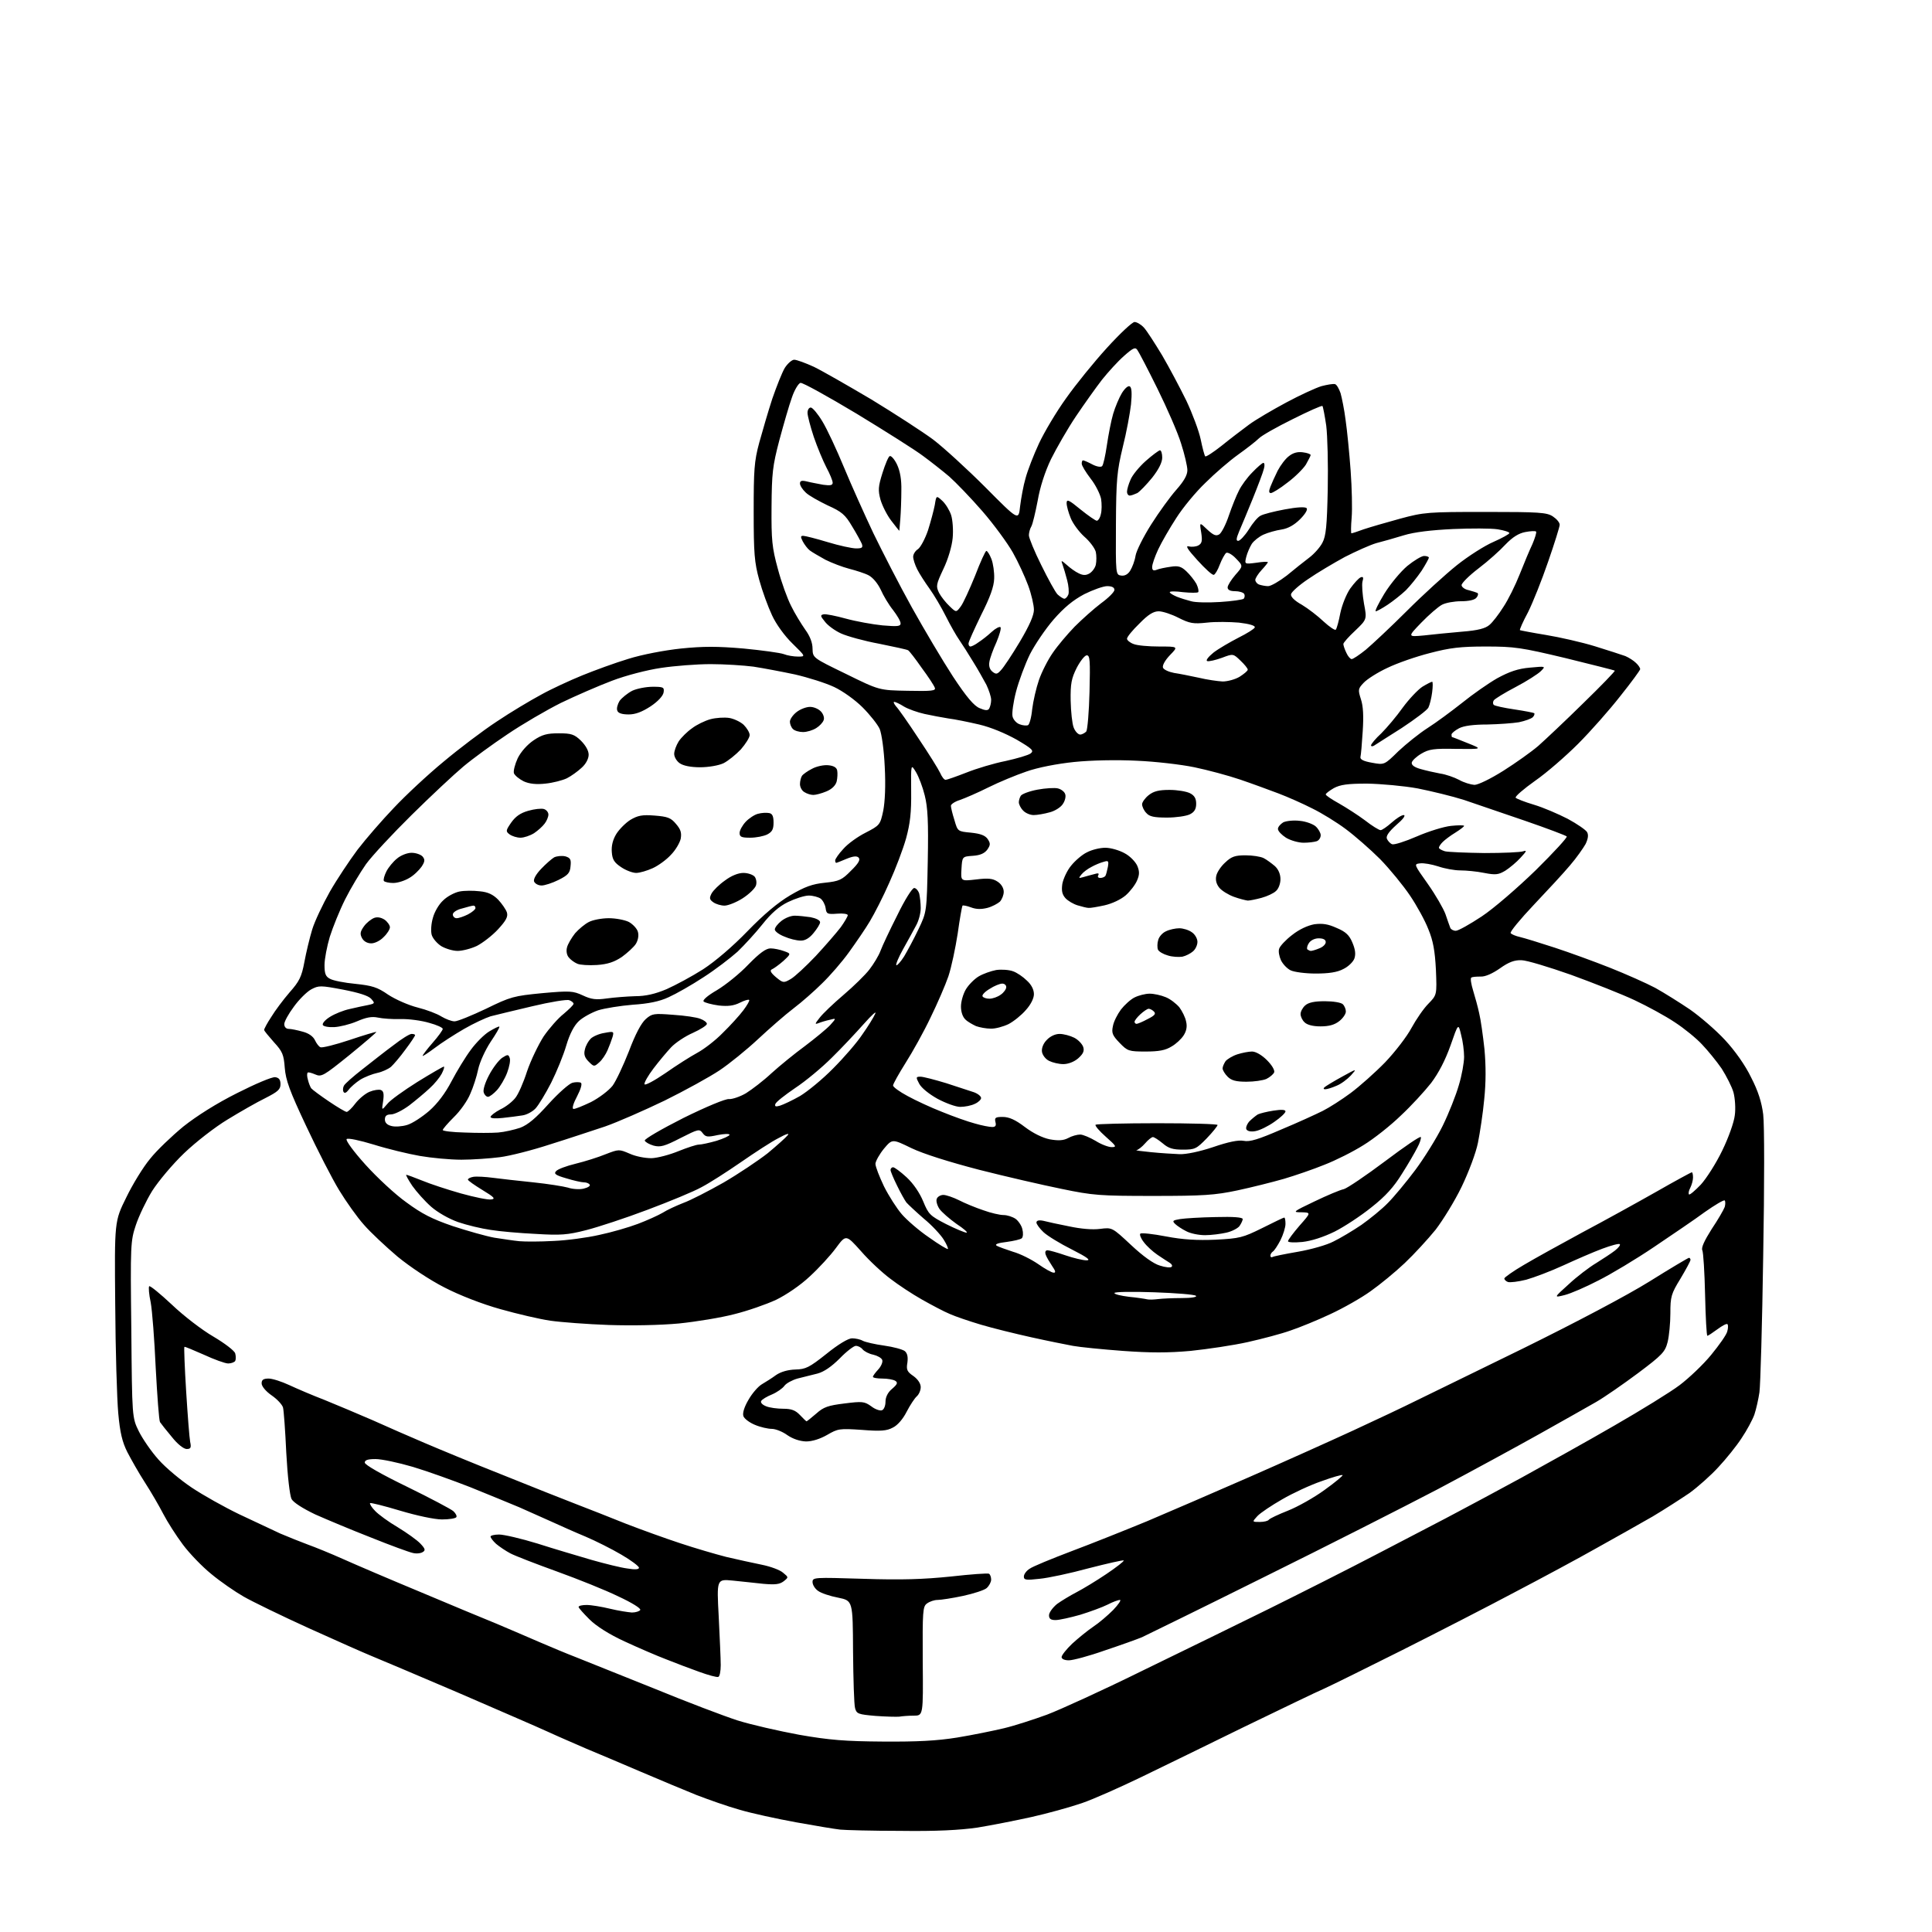 <?xml version="1.0" encoding="UTF-8" standalone="no"?>
<svg 
  version="1.1" 
  xmlns="http://www.w3.org/2000/svg" 
  xmlns:xlink="http://www.w3.org/1999/xlink" 
  xmlns:svg="http://www.w3.org/2000/svg"
  xmlns:rdf="http://www.w3.org/1999/02/22-rdf-syntax-ns#"
  xmlns:cc="http://creativecommons.org/ns#"
  xmlns:dc="http://purl.org/dc/elements/1.1/"
  viewBox="0 0 768 768"
  width="768"
  height="768"
>
<style>svg {background-color: white; }</style>"
<path stroke="none" fill="black" fill-rule="evenodd" d="M358.0,727.8C346.7,727.8 335.9,727.5 334.0,727.3C332.1,727.1 324.2,725.8 316.5,724.4C308.8,723.0 298.7,720.8 294.0,719.4C289.3,718.1 281.7,715.4 277.0,713.6C272.3,711.7 262.2,707.5 254.5,704.2C246.8,700.9 237.1,696.8 233.0,695.1C228.9,693.3 222.1,690.4 218.0,688.5C213.9,686.6 197.4,679.5 181.5,672.6C165.6,665.8 150.2,659.3 147.5,658.2C144.8,657.1 133.7,652.2 122.9,647.3C112.1,642.4 100.4,636.7 96.9,634.7C93.4,632.7 87.6,628.7 84.0,625.7C80.4,622.8 75.3,617.5 72.7,614.0C70.0,610.4 66.5,604.9 64.9,601.8C63.3,598.7 60.0,593.0 57.6,589.3C55.2,585.6 52.1,580.1 50.6,577.2C48.6,573.2 47.7,569.5 47.0,561.7C46.5,556.1 45.9,536.6 45.8,518.5C45.5,485.5 45.5,485.5 50.2,476.0C52.7,470.8 57.0,463.8 59.7,460.6C62.3,457.3 68.3,451.6 72.9,447.8C78.2,443.6 86.1,438.6 94.3,434.5C101.4,430.9 108.2,428.0 109.4,428.2C110.9,428.4 111.5,429.2 111.5,431.0C111.5,433.1 110.4,434.0 105.5,436.5C102.2,438.1 95.4,442.0 90.5,445.0C85.5,448.0 77.8,454.0 73.2,458.4C68.6,462.8 63.0,469.5 60.5,473.4C58.1,477.3 55.2,483.4 54.0,487.0C51.9,493.3 51.8,494.7 52.2,528.5C52.5,563.5 52.5,563.5 55.2,569.0C56.7,572.0 60.2,577.1 63.0,580.2C65.8,583.4 71.8,588.4 76.3,591.4C80.8,594.4 89.2,599.1 95.0,601.9C100.8,604.6 108.2,608.1 111.4,609.6C114.7,611.0 119.7,613.0 122.4,614.0C125.2,615.0 131.6,617.6 136.5,619.8C141.4,622.0 155.2,627.9 167.0,632.8C178.8,637.8 192.6,643.5 197.5,645.5C202.4,647.6 210.0,650.8 214.3,652.7C218.7,654.6 225.4,657.4 229.3,658.9C233.3,660.5 247.1,666.0 260.0,671.2C272.9,676.5 287.9,682.2 293.2,683.9C298.6,685.6 309.6,688.1 317.7,689.6C329.7,691.7 336.0,692.2 351.0,692.3C364.6,692.4 372.4,692.0 380.5,690.7C386.6,689.7 394.9,688.0 399.1,687.0C403.3,686.0 411.0,683.5 416.2,681.6C421.5,679.6 438.8,671.7 454.6,663.9C470.5,656.2 492.9,645.2 504.5,639.5C516.0,633.8 535.9,623.8 548.5,617.2C561.1,610.6 575.1,603.4 579.5,601.0C583.9,598.7 595.4,592.5 605.0,587.3C614.6,582.0 631.2,572.8 641.7,566.7C652.3,560.6 664.0,553.4 667.7,550.6C671.4,547.8 677.1,542.4 680.2,538.6C683.4,534.7 686.3,530.6 686.6,529.3C687.0,528.0 687.0,526.7 686.7,526.4C686.4,526.0 684.6,527.0 682.7,528.4C680.8,529.8 679.0,531.0 678.7,531.0C678.4,531.0 678.0,523.7 677.8,514.8C677.6,505.8 677.1,497.8 676.7,497.0C676.2,496.0 677.5,493.2 680.4,488.6C682.9,484.9 685.2,480.9 685.6,479.8C685.9,478.7 685.9,477.6 685.6,477.2C685.2,476.9 681.7,479.0 677.7,481.8C673.8,484.7 664.6,490.9 657.5,495.7C650.4,500.5 640.4,506.5 635.4,509.0C630.4,511.6 624.4,514.2 622.0,514.8C617.6,515.9 617.6,515.9 623.6,510.5C626.8,507.5 631.8,503.7 634.5,502.1C637.2,500.4 640.6,498.2 642.0,497.1C643.4,496.0 644.2,494.9 643.9,494.6C643.6,494.2 640.4,495.1 636.9,496.4C633.4,497.7 626.5,500.7 621.5,503.0C616.5,505.3 609.9,507.8 606.7,508.7C603.5,509.5 600.2,509.9 599.4,509.6C598.6,509.3 598.0,508.7 598.0,508.2C598.0,507.8 601.5,505.3 605.8,502.8C610.0,500.3 620.5,494.5 629.0,489.9C637.5,485.4 650.7,478.1 658.3,473.8C665.8,469.5 672.3,466.0 672.5,466.0C672.8,466.0 673.0,466.9 673.0,468.1C673.0,469.2 672.5,471.0 671.9,472.2C671.3,473.3 671.1,474.4 671.4,474.8C671.7,475.1 673.8,473.3 676.1,470.9C678.3,468.5 682.2,462.4 684.6,457.4C687.1,452.3 689.3,446.1 689.6,443.4C690.0,440.7 689.7,436.6 689.1,434.3C688.5,432.1 686.3,427.8 684.4,424.8C682.4,421.9 678.9,417.6 676.6,415.2C674.4,412.8 669.5,408.8 665.8,406.4C662.1,403.9 654.9,400.0 649.8,397.6C644.7,395.2 633.3,390.7 624.5,387.5C615.7,384.4 606.8,381.7 604.8,381.7C602.1,381.6 599.8,382.4 596.3,384.9C593.3,387.0 590.4,388.3 588.6,388.2C586.9,388.2 585.3,388.3 584.9,388.6C584.4,388.8 584.8,391.2 585.6,393.8C586.4,396.4 587.5,400.4 588.0,402.8C588.6,405.2 589.5,411.6 590.1,417.1C590.7,423.8 590.7,430.2 590.0,437.0C589.5,442.5 588.3,450.3 587.5,454.3C586.7,458.3 583.8,466.0 581.0,471.8C578.3,477.4 573.6,485.0 570.7,488.8C567.7,492.5 562.2,498.5 558.4,502.1C554.6,505.7 548.5,510.7 544.8,513.3C541.2,515.9 534.0,520.0 528.8,522.4C523.7,524.8 516.6,527.7 513.0,528.9C509.4,530.2 501.8,532.2 496.0,533.5C490.2,534.8 480.0,536.3 473.3,537.0C464.5,537.8 457.2,537.8 446.3,537.0C438.2,536.4 429.2,535.5 426.5,535.0C423.8,534.5 416.3,533.0 410.0,531.6C403.7,530.2 394.7,528.0 390.0,526.6C385.3,525.2 379.7,523.3 377.5,522.3C375.3,521.4 370.4,518.8 366.5,516.6C362.6,514.4 357.0,510.7 353.9,508.3C350.8,506.0 345.5,501.1 342.3,497.4C336.3,490.7 336.3,490.7 332.3,496.1C330.1,499.1 325.4,504.2 321.9,507.4C318.2,510.9 312.6,514.7 308.5,516.7C304.6,518.5 297.2,521.1 291.9,522.4C286.6,523.8 276.7,525.4 269.9,526.1C262.4,526.8 251.3,527.0 242.0,526.7C233.5,526.4 223.0,525.6 218.8,525.0C214.6,524.4 205.6,522.3 198.9,520.4C191.7,518.4 182.7,514.9 176.7,511.8C170.8,508.8 163.0,503.6 158.0,499.5C153.3,495.5 147.3,489.9 144.7,486.9C142.0,483.9 137.6,477.7 134.8,473.1C132.0,468.5 126.1,457.0 121.7,447.6C115.1,433.6 113.6,429.4 113.2,424.5C112.8,419.2 112.3,418.0 108.9,414.3C106.8,411.9 105.0,409.8 105.0,409.4C105.0,409.0 106.2,406.7 107.8,404.3C109.3,401.8 112.6,397.4 115.1,394.5C119.0,390.1 119.9,388.3 121.0,382.4C121.7,378.6 123.1,372.8 124.1,369.5C125.1,366.2 128.3,359.5 131.1,354.5C133.9,349.6 138.9,342.1 142.1,337.8C145.4,333.5 151.9,326.0 156.6,321.1C161.2,316.2 170.1,307.9 176.3,302.8C182.5,297.6 192.0,290.4 197.5,286.8C203.0,283.1 210.9,278.4 215.0,276.2C219.1,273.9 226.5,270.5 231.4,268.5C236.3,266.5 244.5,263.5 249.8,261.9C255.2,260.2 264.1,258.5 270.7,257.8C279.6,256.9 285.1,256.9 295.6,257.8C302.9,258.5 310.1,259.5 311.5,260.0C313.0,260.6 315.5,261.0 317.2,261.0C320.3,261.0 320.3,261.0 315.0,255.8C311.9,252.8 308.5,248.1 306.9,244.6C305.3,241.2 303.0,234.9 301.8,230.5C299.9,223.6 299.6,220.0 299.6,203.5C299.6,186.9 299.8,183.4 301.8,176.0C303.1,171.3 305.4,163.4 307.0,158.5C308.7,153.6 310.9,148.0 312.0,146.2C313.1,144.5 314.8,143.0 315.7,143.0C316.7,143.0 320.2,144.3 323.5,145.8C326.8,147.4 337.1,153.3 346.4,158.8C355.6,164.4 366.7,171.6 370.9,174.7C375.1,177.9 384.4,186.4 391.7,193.7C404.9,207.0 404.9,207.0 405.5,201.3C405.9,198.1 406.8,193.0 407.7,190.0C408.5,187.0 410.9,180.8 413.0,176.3C415.1,171.8 419.9,163.7 423.8,158.3C427.6,152.9 434.9,143.9 440.1,138.2C445.2,132.6 450.1,128.0 451.0,128.0C451.9,128.0 453.6,129.0 454.7,130.2C455.9,131.5 459.1,136.5 462.0,141.3C464.8,146.1 469.1,154.2 471.6,159.3C474.0,164.4 476.6,171.3 477.3,174.7C478.0,178.1 478.8,181.1 479.1,181.4C479.4,181.7 482.3,179.8 485.6,177.2C488.8,174.6 493.8,170.8 496.5,168.8C499.2,166.8 505.9,162.9 511.3,160.0C516.7,157.1 523.0,154.2 525.3,153.5C527.6,152.9 530.0,152.5 530.7,152.7C531.4,152.9 532.3,154.6 532.9,156.3C533.4,158.1 534.4,162.9 534.9,167.0C535.5,171.1 536.4,180.2 536.9,187.1C537.4,194.0 537.6,202.4 537.3,205.8C537.0,209.2 537.0,212.0 537.2,212.0C537.5,212.0 539.7,211.3 542.1,210.4C544.5,209.6 551.0,207.7 556.5,206.2C566.1,203.6 567.6,203.5 590.6,203.5C611.9,203.5 614.9,203.7 617.3,205.3C618.8,206.3 620.0,207.7 620.0,208.6C620.0,209.4 617.9,216.1 615.4,223.3C612.9,230.6 609.3,239.6 607.4,243.4C605.4,247.1 604.0,250.3 604.2,250.5C604.4,250.6 609.0,251.5 614.5,252.4C620.0,253.3 628.8,255.3 634.0,256.9C639.2,258.5 644.7,260.3 646.1,260.8C647.5,261.4 649.4,262.6 650.3,263.5C651.3,264.4 652.0,265.5 652.0,266.0C652.0,266.4 648.5,271.2 644.1,276.7C639.8,282.2 632.3,290.7 627.3,295.7C622.4,300.6 614.7,307.3 610.2,310.4C605.7,313.6 602.2,316.6 602.5,317.1C602.8,317.5 606.1,318.8 609.8,319.9C613.5,321.0 619.5,323.6 623.2,325.5C626.9,327.5 630.4,329.9 630.9,330.8C631.5,331.9 631.3,333.4 630.3,335.5C629.4,337.1 626.7,341.0 624.1,344.0C621.6,347.0 615.1,354.0 609.7,359.7C604.3,365.4 600.2,370.4 600.5,370.9C600.8,371.4 602.5,372.1 604.3,372.5C606.0,372.9 612.2,374.8 618.0,376.7C623.8,378.6 633.7,382.2 640.0,384.7C646.3,387.2 654.4,390.8 658.0,392.7C661.6,394.7 667.8,398.6 671.8,401.3C675.8,404.1 682.1,409.5 685.7,413.4C689.7,417.7 693.8,423.5 696.1,428.3C698.9,433.7 700.3,438.2 700.9,443.0C701.4,447.0 701.4,471.2 700.9,499.2C700.5,526.3 699.8,550.7 699.4,553.5C699.0,556.2 698.1,560.2 697.4,562.3C696.7,564.3 694.4,568.6 692.3,571.7C690.3,574.8 686.1,580.0 683.1,583.2C680.1,586.5 674.9,591.1 671.6,593.5C668.2,595.8 661.7,600.0 657.0,602.8C652.3,605.5 642.4,611.1 635.0,615.2C627.6,619.4 612.7,627.4 602.0,633.0C591.3,638.7 571.2,649.0 557.5,655.9C543.7,662.8 529.8,669.7 526.5,671.2C523.2,672.6 508.8,679.6 494.5,686.5C480.2,693.5 461.8,702.5 453.5,706.5C445.2,710.5 434.7,715.2 430.0,716.8C425.3,718.4 416.3,720.9 410.0,722.3C403.7,723.7 394.0,725.6 388.5,726.5C381.5,727.5 372.2,728.0 358.0,727.8zM357.5,682.4C356.4,682.5 352.1,682.4 348.0,682.1C341.2,681.5 340.5,681.3 339.9,679.0C339.5,677.6 339.2,667.4 339.1,656.4C339.0,636.3 339.0,636.3 333.2,635.1C330.0,634.5 326.4,633.3 325.2,632.4C324.0,631.6 323.0,630.0 323.0,628.9C323.0,627.0 323.6,627.0 343.2,627.6C358.4,628.1 367.1,627.8 377.9,626.7C385.9,625.8 392.7,625.3 393.2,625.6C393.6,625.9 394.0,626.9 394.0,627.9C394.0,628.9 393.2,630.4 392.2,631.3C391.3,632.1 387.0,633.5 382.8,634.4C378.6,635.3 374.0,636.0 372.7,636.0C371.4,636.0 369.6,636.6 368.5,637.4C366.8,638.6 366.7,640.4 366.8,660.4C367.0,682.0 367.0,682.0 363.2,682.0C361.2,682.0 358.6,682.2 357.5,682.4zM285.5,666.6C284.9,666.8 281.6,665.9 278.0,664.6C274.4,663.3 268.5,661.1 264.8,659.6C261.1,658.2 253.7,655.0 248.3,652.5C242.2,649.7 237.0,646.4 234.3,643.7C232.0,641.4 230.0,639.2 230.0,638.8C230.0,638.3 231.5,638.0 233.2,638.0C235.0,638.0 239.2,638.7 242.5,639.5C245.8,640.3 249.7,640.9 251.2,641.0C252.7,641.0 254.2,640.5 254.5,640.0C254.9,639.4 251.2,637.1 245.8,634.6C240.7,632.1 229.7,627.7 221.4,624.7C213.1,621.7 204.8,618.5 202.9,617.5C201.0,616.5 198.5,614.8 197.2,613.7C196.0,612.6 195.0,611.3 195.0,610.8C195.0,610.4 196.5,610.0 198.4,610.0C200.3,610.0 207.2,611.6 213.7,613.6C220.2,615.7 229.8,618.5 235.2,620.1C240.5,621.6 246.9,623.2 249.4,623.5C252.4,624.0 254.0,623.9 254.0,623.2C254.0,622.6 250.8,620.2 247.0,618.0C243.1,615.7 236.7,612.5 232.7,610.8C228.8,609.2 222.8,606.5 219.5,605.0C216.2,603.5 210.3,600.9 206.5,599.2C202.7,597.6 193.9,594.0 187.0,591.2C180.1,588.5 169.8,584.8 164.1,583.1C158.3,581.4 151.7,580.0 149.3,580.0C146.2,580.0 145.0,580.4 145.0,581.4C145.0,582.3 151.7,586.1 161.8,591.0C171.0,595.5 179.3,599.9 180.2,600.7C181.2,601.6 181.7,602.7 181.4,603.1C181.1,603.6 178.5,604.0 175.7,604.0C172.7,604.0 165.7,602.5 159.0,600.5C152.7,598.6 147.4,597.3 147.1,597.5C146.9,597.8 147.7,599.2 149.1,600.6C150.4,602.0 154.5,605.0 158.1,607.1C161.7,609.3 165.8,612.2 167.1,613.6C169.1,615.7 169.2,616.3 168.0,617.0C167.2,617.5 165.4,617.7 164.0,617.3C162.6,617.0 155.2,614.3 147.5,611.2C139.8,608.2 129.8,604.0 125.3,602.0C120.3,599.6 116.7,597.3 115.9,595.9C115.2,594.5 114.3,586.8 113.8,577.5C113.4,568.7 112.8,560.6 112.5,559.5C112.2,558.4 110.2,556.2 108.0,554.7C105.7,553.1 104.0,551.1 104.0,549.9C104.0,548.5 104.7,548.0 106.8,548.0C108.3,548.0 112.0,549.2 115.0,550.6C118.0,552.0 124.3,554.7 129.0,556.5C133.7,558.4 142.2,562.0 148.0,564.5C153.8,567.1 163.1,571.2 168.8,573.6C174.4,576.0 188.4,581.8 199.8,586.3C211.2,590.9 224.3,596.1 229.0,597.9C233.7,599.7 242.6,603.2 248.8,605.7C255.0,608.1 264.7,611.6 270.5,613.5C276.2,615.4 284.4,617.8 288.7,618.9C293.0,619.9 299.3,621.3 302.8,622.0C306.3,622.7 310.1,624.1 311.3,625.2C313.5,627.0 313.5,627.0 311.5,628.6C309.9,629.8 308.2,630.0 303.5,629.6C300.2,629.2 294.7,628.7 291.2,628.3C284.9,627.7 284.9,627.7 285.7,642.6C286.1,650.8 286.5,659.5 286.5,661.9C286.5,664.3 286.1,666.5 285.5,666.6zM424.9,660.0C423.2,660.0 422.0,659.5 422.0,658.7C422.0,658.0 423.9,655.6 426.2,653.4C428.6,651.2 432.3,648.2 434.5,646.7C436.8,645.2 440.3,642.2 442.5,640.0C444.6,637.8 445.8,636.0 445.2,636.0C444.5,636.0 442.3,636.8 440.2,637.9C438.2,638.9 433.3,640.7 429.4,641.9C425.5,643.0 421.1,644.0 419.6,644.0C417.7,644.0 417.0,643.5 417.0,642.1C417.0,641.0 418.5,639.0 420.2,637.6C422.0,636.3 425.5,634.2 428.0,632.9C430.5,631.6 435.8,628.4 439.8,625.7C443.8,623.0 446.9,620.6 446.7,620.3C446.4,620.1 440.2,621.5 432.8,623.4C425.5,625.4 416.6,627.3 413.2,627.6C407.9,628.2 407.0,628.1 407.0,626.7C407.0,625.8 408.0,624.4 409.3,623.6C410.5,622.7 418.1,619.6 426.0,616.6C434.0,613.6 447.5,608.2 456.0,604.7C464.5,601.1 482.8,593.2 496.5,587.2C510.2,581.2 528.9,572.8 538.0,568.6C547.1,564.4 558.1,559.2 562.5,557.0C566.9,554.9 586.2,545.4 605.5,536.0C626.2,525.8 646.7,515.0 655.7,509.4C664.0,504.2 671.1,500.0 671.4,500.0C671.7,500.0 672.0,500.4 672.0,500.8C672.0,501.3 670.2,504.6 668.0,508.3C664.3,514.3 664.0,515.5 664.0,522.0C664.0,525.9 663.5,531.1 662.9,533.5C661.9,537.4 660.8,538.6 651.2,545.8C645.3,550.2 637.8,555.4 634.5,557.3C631.2,559.2 621.1,564.9 612.0,570.0C602.9,575.1 584.7,585.0 571.5,592.0C558.3,598.9 527.2,614.7 502.5,626.9C477.8,639.2 455.9,649.9 454.0,650.8C452.1,651.6 445.4,654.0 439.1,656.1C432.9,658.3 426.5,660.0 424.9,660.0zM500.8,605.0C502.5,605.0 504.1,604.6 504.4,604.1C504.8,603.6 508.2,602.0 512.0,600.5C515.8,599.0 522.4,595.3 526.5,592.3C530.7,589.3 533.9,586.6 533.7,586.4C533.5,586.1 529.7,587.2 525.3,588.8C520.9,590.3 513.8,593.6 509.7,596.0C505.5,598.4 501.0,601.4 499.8,602.7C497.7,605.0 497.7,605.0 500.8,605.0zM74.2,576.0C73.0,576.0 70.5,574.0 68.3,571.2C66.1,568.6 64.0,565.9 63.6,565.3C63.2,564.6 62.5,554.9 61.9,543.8C61.4,532.6 60.5,520.9 59.9,517.7C59.2,514.5 59.0,511.7 59.3,511.3C59.7,511.0 63.7,514.3 68.3,518.6C72.9,523.0 80.3,528.7 84.8,531.3C89.2,533.9 93.2,536.9 93.5,538.0C93.8,539.1 93.8,540.4 93.5,541.0C93.2,541.5 91.9,542.0 90.7,542.0C89.5,542.0 85.1,540.4 81.0,538.5C76.9,536.7 73.4,535.2 73.3,535.4C73.1,535.5 73.4,543.5 74.0,553.1C74.6,562.7 75.3,571.7 75.6,573.2C76.1,575.5 75.8,576.0 74.2,576.0zM320.4,573.0C317.9,572.9 315.2,572.0 313.0,570.5C311.1,569.1 308.3,568.0 306.8,568.0C305.3,568.0 302.2,567.3 300.1,566.4C297.9,565.5 295.8,563.9 295.5,562.9C295.1,561.7 295.9,559.2 297.5,556.5C298.9,554.0 301.3,551.2 302.8,550.3C304.3,549.4 306.9,547.8 308.5,546.6C310.4,545.3 313.2,544.5 316.2,544.4C320.3,544.3 321.7,543.6 328.5,538.2C333.2,534.4 337.2,532.0 338.7,532.0C340.0,532.0 342.0,532.4 343.0,533.0C344.0,533.5 347.8,534.4 351.5,534.9C355.1,535.4 358.8,536.4 359.7,537.1C360.7,538.0 361.0,539.4 360.7,541.7C360.2,544.5 360.6,545.3 363.1,547.0C364.9,548.3 366.0,550.0 366.0,551.4C366.0,552.7 365.3,554.3 364.4,555.1C363.6,555.8 361.8,558.5 360.4,561.2C359.0,564.0 356.8,566.6 354.9,567.5C352.5,568.8 350.1,569.0 342.6,568.4C333.7,567.8 333.1,567.9 328.8,570.4C326.0,572.0 322.9,573.0 320.4,573.0zM320.6,565.0C320.8,565.0 322.5,563.6 324.5,561.9C327.4,559.3 329.2,558.7 335.7,557.9C342.8,557.0 343.6,557.1 346.3,559.0C347.8,560.2 349.8,560.9 350.6,560.6C351.4,560.3 352.0,558.8 352.0,557.2C352.0,555.4 352.9,553.5 354.6,552.1C356.7,550.3 357.0,549.6 355.9,548.9C355.1,548.4 352.8,548.0 350.8,548.0C348.7,548.0 347.0,547.7 347.0,547.3C347.0,546.9 348.0,545.6 349.1,544.4C350.3,543.1 351.0,541.4 350.7,540.6C350.4,539.8 348.8,538.9 347.1,538.5C345.5,538.2 343.6,537.2 342.9,536.4C342.3,535.6 341.1,535.0 340.2,535.0C339.4,535.0 336.5,537.2 333.8,540.0C330.6,543.2 327.6,545.3 325.0,546.0C322.8,546.5 319.2,547.5 317.0,548.0C314.9,548.6 312.5,549.9 311.8,550.9C311.1,551.9 308.8,553.5 306.9,554.3C304.9,555.1 302.9,556.3 302.6,556.9C302.2,557.5 303.0,558.4 304.5,559.0C305.9,559.6 309.0,560.0 311.4,560.0C314.6,560.0 316.2,560.6 318.0,562.5C319.3,563.9 320.5,565.0 320.6,565.0zM460.4,516.4C462.0,516.2 466.2,516.0 469.8,516.0C473.6,516.0 476.0,515.6 475.4,515.1C474.9,514.6 467.4,514.0 458.8,513.7C450.1,513.4 443.0,513.5 443.0,514.0C443.0,514.5 445.6,515.1 448.8,515.5C451.9,515.8 455.2,516.3 456.0,516.5C456.8,516.7 458.8,516.6 460.4,516.4zM418.8,505.9C419.8,506.0 419.6,505.2 418.2,503.2C417.2,501.7 416.0,499.7 415.7,498.8C415.3,497.7 415.6,497.0 416.4,497.0C417.1,497.0 420.3,497.9 423.5,499.0C426.7,500.1 430.5,501.0 431.9,501.0C433.8,501.0 432.2,499.8 426.1,496.7C421.5,494.4 416.4,491.3 414.8,489.8C413.3,488.4 412.0,486.6 412.0,486.0C412.0,485.2 412.9,484.9 414.8,485.3C416.3,485.7 420.9,486.7 425.0,487.5C429.7,488.5 434.3,488.9 437.3,488.5C442.1,487.9 442.1,487.9 449.6,494.9C454.4,499.4 458.6,502.4 461.1,503.1C463.2,503.8 465.3,504.0 465.7,503.6C466.2,503.2 465.8,502.5 465.0,502.0C464.2,501.5 462.0,500.1 460.1,498.8C458.2,497.5 455.8,495.3 454.7,493.8C453.5,492.3 452.9,490.7 453.3,490.4C453.7,490.0 458.3,490.5 463.5,491.5C470.3,492.8 475.9,493.1 483.2,492.8C492.8,492.3 494.0,492.0 501.7,488.2C506.3,485.9 510.2,484.0 510.5,484.0C510.8,484.0 511.0,485.1 511.0,486.5C511.0,487.9 510.1,490.8 509.0,493.0C507.9,495.1 506.6,497.1 506.0,497.5C505.5,497.8 505.0,498.6 505.0,499.1C505.0,499.7 505.3,499.9 505.8,499.7C506.2,499.4 510.7,498.5 515.9,497.6C521.1,496.7 527.5,494.9 530.1,493.5C532.8,492.2 537.8,489.2 541.2,486.9C544.6,484.5 549.4,480.6 551.7,478.2C554.1,475.8 559.0,469.9 562.6,465.1C566.1,460.4 571.1,452.4 573.5,447.5C575.9,442.6 578.8,435.3 579.9,431.4C581.1,427.5 582.0,422.4 582.0,420.1C582.0,417.8 581.5,413.8 580.8,411.3C579.7,406.7 579.7,406.7 576.6,415.6C574.5,421.5 571.9,426.5 568.9,430.5C566.3,433.8 560.9,439.7 556.8,443.5C552.8,447.4 546.1,452.7 542.0,455.2C537.9,457.8 530.9,461.3 526.5,463.0C522.1,464.8 514.8,467.3 510.4,468.6C505.9,469.9 497.5,472.0 491.9,473.2C482.9,475.1 478.3,475.4 458.5,475.4C437.2,475.4 434.5,475.2 422.0,472.6C414.6,471.1 399.8,467.7 389.2,465.0C377.3,461.9 367.1,458.7 362.3,456.4C354.7,452.7 354.7,452.7 351.4,456.6C349.6,458.8 348.1,461.5 348.0,462.6C348.0,463.8 349.6,467.8 351.4,471.6C353.3,475.4 356.5,480.4 358.5,482.7C360.5,485.0 365.3,489.2 369.3,491.9C373.2,494.7 376.6,496.7 376.8,496.5C377.0,496.3 376.3,494.6 375.1,492.7C373.9,490.8 370.4,487.0 367.2,484.4C364.1,481.7 361.0,478.8 360.3,478.0C359.7,477.2 358.0,474.2 356.6,471.3C355.2,468.5 354.0,465.6 354.0,465.1C354.0,464.5 354.5,464.0 355.0,464.0C355.6,464.0 358.0,465.8 360.4,468.0C363.1,470.5 365.6,474.2 367.0,477.6C369.1,482.7 369.7,483.3 376.1,486.6C379.9,488.5 383.5,490.0 384.2,490.0C384.9,490.0 383.1,488.4 380.2,486.5C377.4,484.5 374.3,481.8 373.4,480.5C372.5,479.1 372.0,477.3 372.4,476.5C372.7,475.7 373.9,475.0 375.0,475.0C376.1,475.0 379.0,476.0 381.2,477.1C383.5,478.3 387.9,480.1 390.9,481.1C393.9,482.2 397.5,483.0 398.9,483.0C400.4,483.0 402.5,483.7 403.7,484.5C404.8,485.3 406.1,487.2 406.4,488.6C406.8,490.1 406.7,491.7 406.2,492.2C405.7,492.7 403.0,493.3 400.1,493.7C396.7,494.1 395.3,494.6 396.2,495.2C396.9,495.6 399.9,496.7 402.7,497.6C405.6,498.4 410.1,500.7 412.7,502.5C415.4,504.4 418.1,505.9 418.8,505.9zM220.0,493.3C225.2,493.1 233.4,492.0 238.2,490.9C243.0,489.9 249.9,487.9 253.6,486.5C257.3,485.1 261.7,483.1 263.4,482.1C265.1,481.0 268.8,479.3 271.6,478.2C274.4,477.2 281.6,473.5 287.6,470.1C293.6,466.6 301.5,461.3 305.2,458.4C308.8,455.4 312.4,452.2 313.1,451.3C314.0,450.3 312.6,450.7 309.5,452.4C306.7,453.8 300.0,458.2 294.5,462.0C289.0,465.8 282.0,470.3 278.9,471.9C275.9,473.6 266.2,477.6 257.4,480.9C248.7,484.2 237.7,487.8 233.0,489.0C225.6,490.9 222.9,491.1 213.0,490.5C206.7,490.2 198.6,489.5 195.0,488.9C191.4,488.4 185.6,487.0 182.1,485.8C178.4,484.5 173.9,481.9 171.4,479.7C168.9,477.5 165.6,473.8 163.9,471.4C162.3,469.0 161.2,467.0 161.5,467.0C161.8,467.0 164.6,468.0 167.8,469.3C170.9,470.6 177.9,472.9 183.2,474.4C188.6,475.9 193.9,477.0 195.2,476.8C197.1,476.6 196.5,475.9 191.7,473.0C188.6,471.1 186.0,469.3 186.0,468.9C186.0,468.5 187.0,468.0 188.2,467.8C189.5,467.6 193.0,467.8 196.0,468.2C199.0,468.6 206.2,469.4 212.0,470.0C217.8,470.6 224.0,471.6 225.8,472.1C227.5,472.7 230.4,472.9 232.0,472.5C233.7,472.1 234.8,471.4 234.4,470.9C234.1,470.4 233.1,470.0 232.1,470.0C231.2,470.0 228.0,469.3 225.1,468.4C220.9,467.2 220.1,466.6 221.0,465.6C221.6,464.8 225.1,463.5 228.8,462.6C232.5,461.7 237.9,460.0 240.8,458.8C246.0,456.8 246.1,456.8 250.3,458.6C252.7,459.7 256.4,460.4 259.0,460.4C261.5,460.3 266.3,459.0 269.7,457.6C273.2,456.2 276.8,455.0 277.8,455.0C278.8,455.0 282.0,454.3 284.8,453.5C287.7,452.6 290.0,451.5 290.0,451.1C290.0,450.6 287.9,450.7 285.3,451.2C281.2,452.1 280.5,452.0 279.3,450.4C278.0,448.7 277.6,448.8 270.5,452.4C264.1,455.7 262.5,456.1 259.8,455.4C258.1,454.9 256.5,454.0 256.3,453.4C256.1,452.8 263.0,448.8 271.7,444.4C280.6,440.0 288.5,436.7 289.8,436.9C291.0,437.0 294.1,436.0 296.5,434.6C298.9,433.1 303.5,429.6 306.7,426.6C309.9,423.7 315.9,418.8 320.0,415.8C324.1,412.7 328.6,409.0 330.0,407.5C332.5,404.7 332.5,404.7 329.8,405.4C328.4,405.7 326.4,406.3 325.4,406.7C323.8,407.3 323.9,407.0 325.8,404.6C327.0,403.0 331.3,398.9 335.3,395.5C339.3,392.1 344.0,387.5 345.6,385.4C347.3,383.2 349.3,379.9 350.0,378.0C350.7,376.1 353.7,369.7 356.7,363.8C359.6,357.8 362.6,353.0 363.4,353.0C364.1,353.0 365.0,354.0 365.4,355.2C365.7,356.5 366.0,359.1 366.0,361.0C366.0,363.0 365.2,366.1 364.1,368.0C363.1,369.9 360.8,374.1 359.0,377.3C357.2,380.5 356.0,383.4 356.3,383.7C356.6,383.9 358.0,382.4 359.4,380.2C360.7,378.0 363.3,373.2 365.1,369.4C368.4,362.5 368.4,362.5 368.8,342.4C369.1,326.5 368.8,321.0 367.6,316.2C366.8,312.9 365.2,308.7 364.1,306.9C362.1,303.6 362.1,303.6 362.2,314.6C362.3,323.0 361.8,327.3 360.2,333.2C359.0,337.5 356.0,345.4 353.5,350.9C351.1,356.4 347.6,363.2 345.8,366.2C344.1,369.1 340.3,374.6 337.5,378.5C334.7,382.4 329.9,387.9 326.9,390.8C323.9,393.8 318.8,398.3 315.5,400.8C312.2,403.3 305.8,408.9 301.3,413.1C296.8,417.3 289.9,422.9 286.0,425.5C282.1,428.1 272.3,433.5 264.2,437.5C256.1,441.4 245.4,446.1 240.5,447.8C235.6,449.4 225.8,452.7 218.7,454.9C211.7,457.2 202.7,459.5 198.7,460.0C194.8,460.5 187.8,461.0 183.4,461.0C178.9,461.0 171.5,460.3 166.9,459.5C162.3,458.7 154.0,456.7 148.6,455.0C143.0,453.3 138.3,452.3 137.8,452.8C137.3,453.3 140.6,457.8 145.3,463.0C149.9,468.1 157.2,474.9 161.6,478.0C167.7,482.5 171.8,484.6 180.0,487.4C185.8,489.3 193.2,491.4 196.5,492.0C199.8,492.5 204.3,493.2 206.5,493.4C208.7,493.6 214.8,493.6 220.0,493.3zM517.7,493.7C514.5,494.0 512.0,493.9 512.0,493.4C512.0,492.9 514.1,490.1 516.6,487.2C521.2,482.0 521.2,482.0 517.3,481.9C513.7,481.9 513.9,481.7 522.5,477.6C527.5,475.2 532.7,473.0 534.2,472.7C535.6,472.3 543.0,467.3 550.6,461.6C558.3,455.8 564.6,451.5 564.8,452.0C565.0,452.5 564.4,454.4 563.4,456.2C562.5,458.0 559.8,462.7 557.3,466.6C554.1,471.8 550.8,475.5 545.2,479.9C541.0,483.3 534.3,487.7 530.5,489.6C526.0,491.8 521.3,493.3 517.7,493.7zM479.0,491.0C476.5,491.0 473.1,490.3 471.5,489.4C469.9,488.6 467.9,487.3 467.1,486.5C465.9,485.3 466.2,485.1 469.1,484.6C471.0,484.3 477.3,483.9 483.3,483.8C490.3,483.6 494.0,483.9 494.0,484.6C494.0,485.1 493.4,486.4 492.7,487.4C492.0,488.3 489.7,489.5 487.5,490.0C485.3,490.5 481.5,491.0 479.0,491.0zM468.9,458.8C471.5,458.9 476.8,457.8 482.2,456.0C488.3,453.9 492.3,453.1 494.4,453.5C496.8,454.0 500.3,452.9 509.3,449.0C515.8,446.3 523.2,442.9 525.8,441.6C528.4,440.3 533.4,437.1 536.9,434.5C540.4,431.9 546.6,426.4 550.6,422.3C554.6,418.1 559.3,412.0 561.1,408.6C562.9,405.3 565.9,400.9 567.8,399.0C571.2,395.5 571.2,395.5 570.8,385.5C570.4,377.9 569.7,374.0 567.8,369.4C566.5,366.0 563.2,360.0 560.5,356.0C557.8,352.0 552.5,345.5 548.6,341.5C544.7,337.6 538.5,332.2 535.0,329.6C531.4,326.9 525.4,323.2 521.7,321.4C518.0,319.5 511.9,316.8 508.2,315.4C504.5,314.0 497.7,311.5 493.0,309.9C488.3,308.3 480.1,306.1 474.8,305.0C469.5,303.9 459.2,302.7 451.8,302.4C444.0,302.0 433.8,302.2 427.0,302.9C420.2,303.6 412.5,305.1 408.0,306.7C403.9,308.1 397.1,310.9 392.9,313.0C388.7,315.1 383.6,317.3 381.6,318.0C379.6,318.6 378.0,319.7 378.0,320.3C378.0,321.0 378.6,323.5 379.4,326.0C380.7,330.5 380.7,330.5 386.0,331.0C389.8,331.4 391.6,332.1 392.6,333.5C393.8,335.3 393.7,335.9 392.5,337.7C391.4,339.2 389.7,340.0 386.7,340.2C382.5,340.5 382.5,340.5 382.2,345.4C381.9,350.3 381.9,350.3 388.0,349.6C392.8,349.0 394.7,349.2 396.6,350.5C398.0,351.4 399.0,353.0 399.0,354.5C399.0,355.8 398.3,357.5 397.5,358.4C396.6,359.2 394.4,360.4 392.5,360.9C390.1,361.5 388.1,361.5 386.0,360.7C384.4,360.1 382.9,359.8 382.6,360.0C382.4,360.3 381.5,365.3 380.7,371.1C379.8,376.9 378.2,384.5 377.0,388.1C375.8,391.6 372.6,399.0 369.9,404.5C367.3,410.0 362.8,418.1 360.0,422.5C357.3,426.8 355.0,430.9 355.0,431.5C355.0,432.1 357.6,434.0 360.8,435.7C363.9,437.4 370.1,440.3 374.5,442.0C378.9,443.8 384.8,445.9 387.5,446.6C390.2,447.4 393.3,448.0 394.4,448.0C395.7,448.0 396.1,447.5 395.7,446.0C395.3,444.3 395.7,444.0 398.6,444.0C401.1,444.0 403.6,445.1 407.4,448.0C410.7,450.5 414.4,452.3 417.3,452.9C420.7,453.5 422.7,453.4 424.6,452.4C426.0,451.6 428.2,451.0 429.4,451.0C430.5,451.0 433.3,452.2 435.5,453.5C437.7,454.9 440.6,456.0 441.9,456.0C444.0,456.0 443.8,455.6 439.6,451.9C437.0,449.6 435.2,447.5 435.5,447.1C435.9,446.8 446.9,446.5 460.1,446.5C473.2,446.5 484.0,446.8 484.0,447.2C484.0,447.6 482.1,450.0 479.7,452.5C475.6,456.7 475.0,457.0 470.2,457.0C466.3,457.0 464.5,456.5 462.2,454.5C460.5,453.1 458.8,452.0 458.3,452.0C457.8,452.0 456.4,453.1 455.2,454.5C454.0,455.9 452.4,457.1 451.8,457.2C451.1,457.3 453.6,457.6 457.5,458.0C461.4,458.4 466.5,458.7 468.9,458.8zM198.0,450.2C200.5,450.0 204.4,449.1 206.8,448.3C209.9,447.1 213.0,444.5 218.1,438.8C222.0,434.5 226.3,430.7 227.6,430.4C228.8,430.1 230.3,430.1 230.9,430.4C231.5,430.8 230.9,432.9 229.4,435.8C228.0,438.4 227.3,440.6 227.9,440.8C228.4,441.0 231.5,439.7 234.9,438.1C238.2,436.4 242.0,433.5 243.5,431.6C244.9,429.7 247.8,423.5 250.0,417.9C252.6,411.0 254.9,406.7 256.7,405.1C259.2,402.9 259.9,402.8 267.6,403.4C272.2,403.7 277.0,404.4 278.4,405.0C279.8,405.5 281.0,406.4 281.0,407.0C281.0,407.6 278.5,409.2 275.4,410.6C272.4,411.9 268.5,414.5 266.8,416.3C265.2,418.0 262.0,421.8 259.8,424.7C257.6,427.6 256.0,430.4 256.2,431.0C256.4,431.6 260.1,429.6 264.5,426.6C268.9,423.5 274.6,419.9 277.2,418.5C279.8,417.1 284.4,413.6 287.3,410.6C290.3,407.7 294.0,403.6 295.5,401.6C297.0,399.6 298.1,397.7 297.8,397.5C297.5,397.2 295.9,397.7 294.1,398.6C291.7,399.8 289.4,400.1 285.7,399.7C282.9,399.3 280.2,398.6 279.7,398.1C279.2,397.6 281.2,395.8 285.0,393.6C288.5,391.5 294.1,387.0 297.5,383.4C302.0,378.8 304.5,377.0 306.3,377.0C307.7,377.0 310.1,377.5 311.7,378.1C314.5,379.1 314.5,379.1 311.4,382.0C309.7,383.5 307.6,385.0 306.9,385.3C305.9,385.7 306.3,386.6 308.4,388.4C311.3,390.8 311.5,390.8 314.3,389.2C315.9,388.3 320.4,384.1 324.3,380.0C328.1,375.9 332.6,370.7 334.2,368.6C335.7,366.5 337.0,364.3 337.0,363.8C337.0,363.3 335.1,363.0 332.8,363.2C328.9,363.5 328.5,363.3 328.2,361.0C328.0,359.6 327.1,357.9 326.2,357.2C325.3,356.6 323.2,356.0 321.5,356.0C319.8,356.0 316.1,357.2 313.2,358.6C309.7,360.3 306.5,363.1 303.1,367.4C300.4,370.8 295.9,375.7 293.2,378.3C290.4,380.8 284.3,385.5 279.6,388.5C274.9,391.6 268.7,395.1 265.8,396.4C262.2,398.1 257.7,399.0 251.5,399.4C246.6,399.8 240.4,400.8 237.8,401.6C235.2,402.5 231.7,404.4 230.1,405.9C228.2,407.7 226.5,410.9 225.1,415.6C224.0,419.4 221.3,426.0 219.1,430.4C216.9,434.7 214.1,439.3 212.9,440.6C211.7,441.9 209.3,443.2 207.6,443.4C205.9,443.7 202.4,444.1 199.8,444.4C197.0,444.7 195.0,444.6 195.0,444.0C195.0,443.5 196.8,442.1 198.9,441.0C201.1,440.0 203.7,437.9 204.8,436.5C206.0,435.1 208.1,430.3 209.5,425.9C211.0,421.5 214.0,415.3 216.1,412.0C218.3,408.8 221.9,404.7 224.1,403.0C226.2,401.2 228.0,399.5 228.0,399.0C228.0,398.6 227.2,397.9 226.3,397.6C225.4,397.2 218.7,398.3 211.6,400.0C204.4,401.7 196.9,403.5 195.0,404.0C193.1,404.6 188.3,406.8 184.5,409.0C180.7,411.2 175.4,414.6 172.8,416.6C170.1,418.6 168.0,420.0 168.0,419.7C168.0,419.4 169.8,417.0 172.0,414.5C174.2,412.0 176.0,409.5 176.0,409.0C176.0,408.5 173.6,407.4 170.6,406.6C167.6,405.7 162.5,405.0 159.3,405.1C156.1,405.2 152.0,404.9 150.2,404.5C147.8,404.0 145.6,404.4 141.9,406.0C139.1,407.2 135.0,408.2 132.8,408.3C130.5,408.4 128.5,408.0 128.3,407.4C128.1,406.7 129.4,405.3 131.2,404.2C133.1,403.0 136.6,401.6 139.0,401.1C141.5,400.5 144.8,399.8 146.4,399.5C149.1,398.9 149.1,398.8 147.5,397.0C146.4,395.8 142.6,394.6 136.4,393.4C127.4,391.7 126.7,391.7 123.7,393.3C121.9,394.3 118.8,397.4 116.8,400.2C114.7,403.0 113.0,406.1 113.0,407.1C113.0,408.2 113.7,409.0 114.8,409.0C115.7,409.0 118.2,409.5 120.3,410.1C122.7,410.7 124.5,412.0 125.2,413.5C125.8,414.8 126.8,416.1 127.4,416.3C128.1,416.6 133.3,415.3 139.0,413.4C144.6,411.5 149.4,410.1 149.6,410.2C149.7,410.4 144.9,414.5 138.9,419.4C128.6,427.7 127.8,428.2 125.3,427.1C123.9,426.5 122.5,426.1 122.3,426.4C122.0,426.7 122.0,427.9 122.4,429.2C122.7,430.5 123.3,432.0 123.7,432.6C124.2,433.2 127.3,435.5 130.7,437.8C134.1,440.1 137.3,442.0 137.8,442.0C138.3,442.0 139.9,440.5 141.3,438.6C142.7,436.8 145.2,434.7 146.9,434.0C148.6,433.3 150.6,433.0 151.4,433.3C152.5,433.7 152.7,434.9 152.3,437.7C151.7,441.5 151.7,441.5 153.9,438.9C155.0,437.4 160.5,433.5 165.9,430.1C171.4,426.7 176.1,424.0 176.4,424.0C176.8,424.0 176.4,425.2 175.6,426.8C174.8,428.3 172.7,430.9 170.8,432.6C169.0,434.3 165.3,437.4 162.7,439.4C160.0,441.4 156.8,443.0 155.4,443.0C153.7,443.0 153.0,443.6 153.0,445.0C153.0,446.3 153.9,447.2 155.6,447.6C157.0,448.0 159.8,447.8 161.8,447.2C163.9,446.6 167.8,444.0 170.6,441.6C173.9,438.7 177.0,434.6 179.5,429.8C181.6,425.8 185.0,420.2 187.1,417.4C189.2,414.5 192.5,411.2 194.5,410.0C196.5,408.8 198.3,407.9 198.5,408.1C198.7,408.4 197.1,411.1 195.0,414.2C192.9,417.4 190.7,422.2 190.1,425.0C189.5,427.9 188.1,432.3 186.9,434.9C185.8,437.6 182.9,441.7 180.4,444.1C178.0,446.5 176.0,448.8 176.0,449.2C176.0,449.6 179.9,450.1 184.8,450.2C189.6,450.4 195.5,450.4 198.0,450.2zM499.2,449.6C497.4,450.0 496.0,449.7 495.5,449.0C495.1,448.4 495.6,447.0 496.6,445.8C497.7,444.7 499.2,443.5 500.0,443.0C500.8,442.6 503.6,441.9 506.2,441.5C509.4,441.0 511.0,441.1 511.0,441.8C511.0,442.4 509.0,444.3 506.5,446.0C504.1,447.7 500.8,449.3 499.2,449.6zM310.1,439.5C311.4,439.1 315.0,437.4 318.0,435.7C321.0,433.9 327.0,429.0 331.2,424.7C335.5,420.4 340.7,414.4 342.8,411.2C345.0,408.1 347.3,404.4 347.9,403.0C348.6,401.6 346.6,403.4 343.4,407.0C340.2,410.6 334.5,416.7 330.6,420.5C326.7,424.4 320.2,429.8 316.1,432.5C312.0,435.3 308.4,438.1 308.2,438.9C307.9,439.9 308.4,440.0 310.1,439.5zM381.7,440.0C379.9,440.0 375.9,438.5 372.7,436.8C369.3,434.9 366.3,432.5 365.4,430.8C364.0,428.2 364.1,428.0 365.9,428.0C367.0,428.0 371.6,429.2 376.2,430.6C380.8,432.1 385.7,433.7 387.2,434.2C388.8,434.8 390.0,435.8 390.0,436.5C390.0,437.1 388.9,438.2 387.5,438.8C386.1,439.5 383.5,440.0 381.7,440.0zM194.0,436.0C193.4,436.0 192.6,435.3 192.3,434.3C191.9,433.4 192.8,430.4 194.4,427.4C195.9,424.5 198.3,421.4 199.6,420.5C201.8,419.1 202.1,419.1 202.6,420.5C203.0,421.4 202.5,424.0 201.6,426.4C200.7,428.8 198.8,432.0 197.5,433.4C196.2,434.8 194.6,436.0 194.0,436.0zM138.6,433.2C137.7,434.4 137.0,434.7 136.6,434.1C136.2,433.5 136.3,432.4 136.7,431.6C137.1,430.8 140.4,427.9 144.0,425.1C147.6,422.3 153.1,417.9 156.4,415.5C159.6,413.0 162.8,411.0 163.6,411.0C164.4,411.0 165.0,411.2 165.0,411.5C165.0,411.8 163.3,414.4 161.1,417.3C159.0,420.2 156.4,423.2 155.4,424.1C154.3,425.0 151.9,426.1 150.0,426.5C148.1,426.9 145.0,428.1 143.2,429.2C141.5,430.3 139.4,432.1 138.6,433.2zM526.8,433.0C526.1,433.0 526.0,432.7 526.5,432.2C527.1,431.7 530.2,429.8 533.5,428.0C539.5,424.7 539.5,424.7 537.0,427.5C535.6,429.0 533.1,430.9 531.3,431.6C529.5,432.4 527.5,433.0 526.8,433.0zM495.5,430.0C491.3,430.0 489.5,429.5 488.0,428.0C486.9,426.9 486.0,425.4 486.0,424.7C486.0,424.0 486.6,422.7 487.2,421.8C487.9,421.0 490.0,419.7 491.9,419.1C493.8,418.5 496.4,418.0 497.7,418.0C499.2,418.0 501.6,419.4 503.6,421.4C505.6,423.4 506.8,425.4 506.5,426.3C506.1,427.1 504.8,428.2 503.4,428.9C502.0,429.5 498.5,430.0 495.5,430.0zM238.2,422.3C236.2,424.1 236.1,424.1 234.0,422.0C232.4,420.4 232.0,419.1 232.5,417.2C232.8,415.7 233.9,413.8 234.8,412.9C235.7,412.0 238.2,410.9 240.3,410.6C244.0,409.9 244.1,410.0 243.5,412.2C243.1,413.5 242.2,415.9 241.5,417.5C240.8,419.1 239.4,421.3 238.2,422.3zM422.7,423.0C420.9,423.0 418.4,422.4 417.0,421.7C415.6,421.0 414.4,419.4 414.2,418.1C414.0,416.7 414.7,414.8 416.1,413.4C417.5,411.9 419.5,411.0 421.2,411.0C422.8,411.0 425.4,411.7 427.0,412.5C428.6,413.3 430.2,415.0 430.6,416.2C431.1,417.8 430.6,418.9 428.6,420.7C427.0,422.1 424.6,423.0 422.7,423.0zM455.4,418.0C448.7,418.0 448.2,417.8 445.1,414.6C442.2,411.6 441.8,410.6 442.4,407.9C442.7,406.1 444.2,403.2 445.6,401.3C447.0,399.5 449.4,397.3 451.0,396.5C452.6,395.7 455.3,395.0 457.0,395.0C458.7,395.0 461.5,395.6 463.4,396.4C465.2,397.1 467.6,399.0 468.8,400.4C469.9,401.9 471.2,404.4 471.5,406.1C472.0,408.1 471.6,409.9 470.5,411.6C469.6,413.0 467.5,415.0 465.7,416.0C463.3,417.5 460.7,418.0 455.4,418.0zM393.8,408.9C392.0,408.9 389.4,408.4 388.0,407.9C386.7,407.3 384.7,406.2 383.8,405.3C382.7,404.3 382.0,402.3 382.0,400.1C382.0,398.1 382.9,395.0 384.0,393.2C385.1,391.4 387.4,389.1 389.1,388.1C390.8,387.1 393.9,386.0 396.0,385.6C398.1,385.3 401.1,385.5 402.7,386.1C404.2,386.6 406.7,388.3 408.2,389.8C410.0,391.4 411.0,393.4 411.0,395.2C411.0,396.8 409.8,399.3 407.8,401.5C406.1,403.5 403.0,406.0 400.9,407.1C398.8,408.1 395.6,409.0 393.8,408.9zM524.9,408.0C521.9,408.0 519.6,407.4 518.6,406.4C517.7,405.6 517.0,404.1 517.0,403.1C517.0,402.1 517.8,400.6 518.8,399.7C520.1,398.5 522.5,398.0 526.6,398.0C529.9,398.0 533.1,398.5 533.8,399.2C534.5,399.9 535.0,401.2 535.0,402.1C535.0,403.1 533.8,404.8 532.4,405.9C530.5,407.4 528.3,408.0 524.9,408.0zM451.8,407.0C452.2,407.0 454.2,406.2 456.2,405.1C459.0,403.7 459.6,403.0 458.7,402.1C458.1,401.5 457.2,401.0 456.6,401.0C456.1,401.0 454.6,402.0 453.3,403.2C452.0,404.4 451.0,405.7 451.0,406.2C451.0,406.6 451.4,407.0 451.8,407.0zM180.7,406.0C181.9,406.0 187.5,403.7 193.2,401.0C203.0,396.2 204.2,395.9 215.5,394.8C226.6,393.8 227.8,393.9 231.7,395.7C235.1,397.3 237.0,397.5 241.2,396.9C244.1,396.5 249.2,396.1 252.5,396.0C256.7,396.0 260.5,395.1 265.0,393.2C268.6,391.6 275.1,388.1 279.5,385.3C284.4,382.1 291.3,376.2 297.1,370.2C303.6,363.5 309.2,358.8 314.1,355.9C319.9,352.5 322.9,351.4 327.9,350.9C333.6,350.3 334.7,349.8 338.3,346.1C341.3,343.2 342.1,341.7 341.3,340.9C340.6,340.2 339.2,340.3 336.5,341.4C334.4,342.3 332.6,343.0 332.4,343.0C332.2,343.0 332.0,342.6 332.0,342.0C332.0,341.5 333.4,339.4 335.2,337.5C336.9,335.5 340.9,332.6 344.1,331.0C349.7,328.1 349.9,327.9 351.1,322.3C351.8,318.6 352.1,312.3 351.7,304.8C351.4,298.2 350.5,291.8 349.7,289.8C348.9,288.0 345.8,284.1 342.9,281.2C339.9,278.2 335.0,274.7 331.6,273.1C328.2,271.5 321.2,269.3 316.0,268.1C310.8,267.0 303.4,265.6 299.5,265.0C295.6,264.5 288.0,264.0 282.5,264.0C277.0,264.0 268.1,264.7 262.8,265.5C257.3,266.3 248.8,268.5 243.3,270.6C238.0,272.6 228.8,276.6 223.0,279.4C217.2,282.3 207.6,287.9 201.7,291.9C195.7,295.9 187.9,301.6 184.2,304.7C180.5,307.8 171.3,316.4 163.7,323.9C156.1,331.4 147.9,340.2 145.5,343.5C143.2,346.8 139.4,353.1 137.2,357.5C135.0,361.9 132.3,368.6 131.1,372.4C130.0,376.1 129.0,381.2 129.0,383.6C129.0,387.0 129.4,388.2 131.2,389.1C132.4,389.8 137.0,390.7 141.3,391.1C147.9,391.8 150.0,392.4 154.3,395.4C157.2,397.3 162.4,399.6 166.0,400.5C169.6,401.4 173.8,403.0 175.5,404.1C177.2,405.1 179.5,406.0 180.7,406.0zM393.3,397.0C394.6,397.0 396.6,396.3 397.8,395.4C399.0,394.6 400.0,393.2 400.0,392.4C400.0,391.6 399.3,391.0 398.4,391.0C397.5,391.0 395.2,391.9 393.4,393.1C391.5,394.2 390.2,395.6 390.6,396.1C390.9,396.6 392.1,397.0 393.3,397.0zM523.0,387.0C518.9,387.0 514.4,386.4 513.0,385.7C511.6,385.0 509.9,383.2 509.2,381.7C508.5,380.2 508.1,378.1 508.5,377.1C508.8,376.1 511.1,373.6 513.6,371.7C516.5,369.4 519.8,367.9 522.5,367.4C525.7,367.0 527.9,367.3 531.4,368.9C535.0,370.4 536.4,371.8 537.6,374.7C538.7,377.3 539.0,379.2 538.4,381.0C537.9,382.4 535.9,384.3 534.0,385.2C531.6,386.5 528.2,387.0 523.0,387.0zM237.3,383.6C234.1,383.8 230.6,383.6 229.5,383.1C228.3,382.6 226.8,381.5 226.1,380.6C225.3,379.7 225.0,378.0 225.4,376.6C225.7,375.3 227.2,372.8 228.6,371.0C230.1,369.3 232.5,367.3 234.1,366.5C235.6,365.7 239.2,365.0 242.0,365.0C244.8,365.0 248.4,365.7 250.0,366.5C251.6,367.4 253.3,369.2 253.6,370.5C254.0,372.0 253.6,373.9 252.7,375.3C251.9,376.5 249.4,378.8 247.2,380.4C244.2,382.4 241.6,383.3 237.3,383.6zM470.0,380.3C468.6,380.5 466.0,380.4 464.2,379.8C462.4,379.3 460.7,378.3 460.3,377.5C460.0,376.7 460.0,374.9 460.4,373.7C460.7,372.4 462.1,370.8 463.5,370.2C464.9,369.5 467.3,369.0 468.8,369.0C470.3,369.0 472.6,369.7 473.8,370.6C475.0,371.4 476.0,373.1 476.0,374.4C476.0,375.7 475.2,377.4 474.2,378.2C473.3,379.0 471.4,380.0 470.0,380.3zM181.9,378.0C180.0,378.0 177.1,377.1 175.4,376.1C173.7,375.0 172.0,373.0 171.6,371.6C171.2,370.1 171.4,367.1 172.1,364.8C172.7,362.5 174.5,359.4 176.2,357.9C177.8,356.3 180.7,354.8 182.6,354.4C184.6,354.0 188.2,354.0 190.7,354.3C194.0,354.6 196.0,355.6 198.0,357.6C199.5,359.2 201.1,361.5 201.5,362.7C202.0,364.4 201.2,365.9 198.0,369.4C195.7,371.9 191.9,374.8 189.6,376.0C187.3,377.1 183.8,378.0 181.9,378.0zM521.1,378.0C521.5,378.0 523.0,377.6 524.4,377.0C525.8,376.5 527.0,375.4 527.0,374.5C527.0,373.5 526.0,373.0 524.2,373.0C522.6,373.0 521.0,373.8 520.3,374.9C519.6,375.9 519.4,377.1 519.7,377.4C520.1,377.7 520.7,378.0 521.1,378.0zM147.6,375.0C146.0,375.0 144.6,374.2 143.9,372.9C143.0,371.2 143.2,370.3 144.7,368.2C145.7,366.8 147.5,365.4 148.7,364.9C150.0,364.4 151.5,364.7 152.9,365.6C154.0,366.4 155.0,367.8 155.0,368.6C155.0,369.4 153.9,371.2 152.5,372.5C151.2,373.9 149.0,375.0 147.6,375.0zM318.2,373.9C316.7,373.9 313.8,373.2 311.8,372.3C309.7,371.5 308.0,370.2 308.0,369.5C308.0,368.7 309.2,367.2 310.6,366.1C312.1,364.9 314.4,364.0 315.9,364.0C317.3,364.0 320.2,364.3 322.2,364.6C324.3,365.0 326.0,365.8 326.0,366.6C326.0,367.3 324.8,369.2 323.4,370.9C321.7,373.0 319.9,374.0 318.2,373.9zM578.7,370.0C579.7,370.0 584.3,367.4 589.0,364.3C593.7,361.2 603.3,352.9 610.5,345.9C617.6,338.9 623.2,332.8 622.8,332.5C622.4,332.1 615.0,329.3 606.3,326.3C597.6,323.3 586.7,319.6 582.0,318.0C577.3,316.5 569.0,314.5 563.5,313.4C558.0,312.4 549.0,311.6 543.5,311.5C535.7,311.5 532.8,311.9 530.2,313.3C528.5,314.3 527.0,315.4 527.0,315.8C527.0,316.2 529.4,317.8 532.3,319.4C535.1,321.0 539.8,324.0 542.6,326.1C545.4,328.3 548.2,330.0 548.8,330.0C549.4,330.0 551.4,328.6 553.2,327.0C555.0,325.4 557.1,324.0 558.0,324.0C558.9,324.1 557.7,325.7 555.1,327.9C552.1,330.6 550.9,332.3 551.3,333.4C551.7,334.3 552.6,335.3 553.4,335.6C554.2,335.9 558.6,334.5 563.2,332.5C567.8,330.5 573.9,328.6 576.8,328.3C579.6,328.0 582.0,328.0 582.0,328.3C582.0,328.6 580.4,329.8 578.5,331.0C576.5,332.2 574.3,333.9 573.5,334.7C572.7,335.5 572.0,336.5 572.0,337.0C572.0,337.4 573.1,338.0 574.4,338.4C575.6,338.7 582.7,339.0 590.1,339.1C597.5,339.1 604.4,338.8 605.5,338.4C607.1,337.9 606.8,338.4 604.5,340.9C602.9,342.7 600.1,345.0 598.4,346.1C595.7,347.7 594.6,347.9 590.0,347.0C587.1,346.4 582.8,346.0 580.5,346.0C578.2,346.0 574.3,345.3 571.7,344.4C569.2,343.6 566.0,343.0 564.5,343.2C562.0,343.5 562.0,343.5 567.6,351.4C570.7,355.8 573.8,361.2 574.6,363.4C575.4,365.7 576.2,368.1 576.5,368.8C576.7,369.4 577.7,370.0 578.7,370.0zM181.5,365.0C182.4,365.0 184.4,364.3 186.0,363.5C187.7,362.6 189.0,361.5 189.0,361.0C189.0,360.4 188.7,360.0 188.2,360.0C187.8,360.0 185.8,360.5 183.8,361.1C181.6,361.6 180.0,362.7 180.0,363.5C180.0,364.3 180.7,365.0 181.5,365.0zM432.7,360.9C432.0,360.9 430.1,360.4 428.4,359.9C426.7,359.4 424.5,358.1 423.5,357.0C422.2,355.5 421.9,354.1 422.3,351.3C422.7,349.3 424.2,346.0 425.8,344.1C427.4,342.1 430.2,339.7 432.1,338.8C434.0,337.8 437.2,337.0 439.4,337.0C441.5,337.0 445.0,338.0 447.1,339.2C449.2,340.3 451.4,342.6 452.1,344.2C453.0,346.4 453.0,347.7 452.0,350.0C451.3,351.7 449.3,354.3 447.5,355.9C445.5,357.6 442.1,359.2 439.0,359.9C436.2,360.5 433.4,361.0 432.7,360.9zM288.0,360.0C286.6,360.0 284.6,359.4 283.6,358.7C282.0,357.6 281.9,357.0 282.9,355.1C283.6,353.9 285.9,351.6 288.2,350.0C290.7,348.1 293.5,347.0 295.5,347.0C297.3,347.0 299.3,347.7 300.0,348.5C300.6,349.3 300.9,350.8 300.5,352.0C300.1,353.2 297.7,355.5 295.2,357.1C292.7,358.7 289.4,360.0 288.0,360.0zM496.0,358.0C495.2,357.9 492.7,357.3 490.5,356.5C488.3,355.7 485.7,354.1 484.7,352.9C483.5,351.4 483.1,349.8 483.5,348.1C483.8,346.7 485.4,344.3 487.1,342.8C489.5,340.5 491.0,340.0 495.1,340.0C497.9,340.0 501.1,340.5 502.3,341.1C503.5,341.7 505.5,343.2 506.8,344.3C508.2,345.6 509.0,347.5 509.0,349.5C509.0,351.3 508.2,353.4 507.2,354.2C506.3,355.1 503.7,356.3 501.5,356.9C499.3,357.5 496.8,358.0 496.0,358.0zM215.3,352.0C214.0,352.0 212.7,351.3 212.3,350.4C212.0,349.5 213.0,347.6 215.1,345.4C217.0,343.4 219.3,341.4 220.3,340.8C221.4,340.3 223.3,340.1 224.7,340.4C226.7,341.0 227.1,341.6 226.8,344.3C226.6,347.0 225.8,347.9 222.0,349.8C219.6,351.0 216.5,352.0 215.3,352.0zM156.3,351.0C154.6,351.0 152.9,350.6 152.6,350.2C152.3,349.7 152.8,348.0 153.6,346.4C154.4,344.8 156.3,342.5 157.8,341.3C159.3,340.0 161.9,339.0 163.6,339.0C165.3,339.0 167.3,339.7 168.0,340.5C169.0,341.7 168.9,342.5 167.6,344.5C166.6,345.9 164.5,348.0 162.7,349.0C160.9,350.1 158.1,351.0 156.3,351.0zM430.5,348.7C431.6,348.4 433.6,347.8 434.9,347.5C436.5,347.0 437.0,347.1 436.6,347.9C436.2,348.5 436.5,349.0 437.4,349.0C438.2,349.0 439.1,348.6 439.4,348.2C439.7,347.7 440.1,346.1 440.4,344.6C440.8,342.2 440.6,342.0 438.7,342.6C437.5,342.9 435.3,343.8 433.9,344.6C432.5,345.3 430.7,346.6 429.9,347.6C428.7,349.1 428.7,349.2 430.5,348.7zM252.9,347.0C251.5,347.0 248.8,346.0 246.9,344.7C244.2,342.9 243.4,341.7 243.2,338.7C243.0,336.2 243.6,333.8 245.0,331.5C246.2,329.6 248.7,327.1 250.6,325.9C253.5,324.2 255.2,323.8 260.2,324.2C265.4,324.6 266.7,325.1 268.7,327.5C270.6,329.7 271.0,331.0 270.6,333.4C270.2,335.1 268.5,338.0 266.7,339.8C265.0,341.7 261.7,344.1 259.5,345.1C257.3,346.1 254.3,347.0 252.9,347.0zM518.2,335.0C516.2,335.0 513.0,334.1 511.2,333.0C509.5,331.9 508.0,330.4 508.0,329.5C508.0,328.7 509.0,327.6 510.1,326.9C511.3,326.3 514.3,326.0 516.7,326.3C519.1,326.5 522.0,327.6 523.0,328.5C524.1,329.5 525.0,331.1 525.0,332.0C525.0,333.0 524.3,334.1 523.4,334.4C522.5,334.7 520.2,335.0 518.2,335.0zM206.9,333.0C205.5,333.0 203.6,332.4 202.6,331.7C201.0,330.5 201.0,330.2 203.2,327.0C204.9,324.6 206.8,323.2 210.0,322.3C212.4,321.6 215.2,321.3 216.2,321.6C217.2,321.9 218.0,322.9 218.0,323.8C218.0,324.7 217.3,326.4 216.5,327.4C215.7,328.5 213.8,330.2 212.3,331.2C210.7,332.2 208.3,333.0 206.9,333.0zM298.2,333.0C294.8,333.0 294.0,332.7 294.0,331.1C294.0,330.1 295.1,328.1 296.4,326.7C297.7,325.3 300.0,323.8 301.3,323.5C302.7,323.1 304.7,323.0 305.7,323.2C307.0,323.4 307.5,324.4 307.5,327.0C307.5,329.7 306.9,330.7 305.0,331.7C303.6,332.4 300.6,333.0 298.2,333.0zM463.9,325.0C458.8,325.0 456.9,324.6 455.7,323.2C454.7,322.2 454.0,320.6 454.0,319.7C454.0,318.9 455.2,317.2 456.6,316.1C458.6,314.5 460.7,314.0 464.9,314.0C468.0,314.0 471.6,314.6 473.0,315.3C474.8,316.2 475.5,317.4 475.5,319.5C475.5,321.6 474.8,322.8 473.0,323.7C471.6,324.4 467.5,325.0 463.9,325.0zM410.9,324.0C409.5,324.0 407.6,323.2 406.7,322.2C405.7,321.2 405.0,319.7 405.0,318.9C405.0,318.1 405.4,316.9 405.8,316.3C406.3,315.6 409.2,314.5 412.4,313.9C415.6,313.3 419.3,313.1 420.5,313.4C421.8,313.7 423.1,314.7 423.4,315.6C423.8,316.5 423.4,318.3 422.5,319.6C421.7,320.9 419.3,322.4 417.3,322.9C415.2,323.5 412.3,324.0 410.9,324.0zM323.3,316.0C322.3,316.0 320.7,315.5 319.8,314.9C318.8,314.4 318.0,312.9 318.0,311.7C318.0,310.5 318.4,309.0 318.8,308.4C319.2,307.8 321.0,306.5 322.8,305.6C324.6,304.6 327.6,304.0 329.3,304.2C331.4,304.4 332.6,305.1 332.8,306.3C333.0,307.3 332.9,309.3 332.6,310.6C332.2,312.2 330.7,313.7 328.5,314.6C326.6,315.4 324.3,316.0 323.3,316.0zM216.8,311.5C213.2,311.9 210.4,311.6 208.2,310.6C206.4,309.7 204.7,308.3 204.3,307.4C204.0,306.5 204.7,303.8 205.8,301.4C207.1,298.8 209.6,296.0 212.1,294.3C215.5,292.0 217.5,291.5 222.1,291.5C227.1,291.5 228.3,291.9 230.9,294.4C232.8,296.3 234.0,298.4 234.0,300.0C234.0,301.6 232.9,303.7 231.2,305.2C229.7,306.6 227.1,308.5 225.3,309.4C223.6,310.2 219.8,311.2 216.8,311.5zM586.1,312.0C587.6,312.0 592.5,309.6 597.6,306.4C602.5,303.3 608.7,298.9 611.5,296.5C614.2,294.1 622.3,286.5 629.4,279.5C636.5,272.6 642.1,266.8 641.9,266.6C641.7,266.4 632.8,264.2 622.3,261.6C604.7,257.4 602.0,257.0 590.6,257.0C580.6,257.0 576.4,257.5 568.4,259.6C562.9,261.0 555.4,263.6 551.5,265.5C547.6,267.3 543.4,270.0 542.1,271.4C539.8,273.8 539.8,274.2 541.0,278.0C541.9,280.7 542.1,284.7 541.7,290.7C541.4,295.6 541.0,300.2 540.8,300.9C540.6,301.9 542.0,302.6 545.4,303.2C550.3,304.1 550.3,304.1 555.9,298.6C559.0,295.7 564.2,291.5 567.5,289.4C570.8,287.3 576.9,282.8 581.2,279.4C585.4,276.0 591.7,271.6 595.2,269.6C600.0,267.0 603.4,265.8 608.1,265.4C614.5,264.8 614.5,264.8 612.5,266.8C611.4,267.9 606.9,270.8 602.5,273.1C598.1,275.4 594.2,277.8 593.8,278.4C593.4,279.0 593.4,279.8 593.8,280.2C594.2,280.6 597.9,281.4 602.0,282.0C606.0,282.6 609.6,283.3 609.9,283.5C610.1,283.8 609.9,284.5 609.3,285.1C608.7,285.7 606.2,286.6 603.8,287.1C601.4,287.5 595.8,287.9 591.2,288.0C585.8,288.0 581.9,288.5 580.0,289.5C578.3,290.4 577.0,291.5 577.0,292.0C577.0,292.6 577.1,293.0 577.2,293.0C577.4,293.0 580.2,294.1 583.4,295.4C589.4,297.8 589.4,297.8 578.9,297.7C570.0,297.5 568.0,297.8 565.0,299.6C563.1,300.7 561.4,302.3 561.2,303.1C561.0,304.1 562.2,305.0 564.7,305.7C566.8,306.3 570.3,307.1 572.5,307.5C574.7,307.8 578.1,309.0 580.0,310.0C581.9,311.1 584.7,311.9 586.1,312.0zM375.9,310.0C376.4,310.0 380.1,308.7 384.2,307.1C388.2,305.5 395.2,303.4 399.8,302.5C404.3,301.5 408.8,300.2 409.7,299.5C411.1,298.4 410.4,297.7 404.1,294.0C399.6,291.5 393.9,289.1 389.2,288.0C384.9,287.0 379.5,285.9 377.0,285.6C374.5,285.2 370.2,284.4 367.5,283.8C364.8,283.2 361.1,281.9 359.4,280.9C357.7,279.8 355.9,279.0 355.5,279.0C355.0,279.0 355.4,279.8 356.2,280.8C357.1,281.7 361.1,287.4 365.1,293.5C369.2,299.6 373.0,305.7 373.7,307.2C374.4,308.8 375.3,310.0 375.9,310.0zM278.3,305.0C274.6,305.0 271.6,304.4 270.2,303.4C269.0,302.6 268.0,300.9 268.0,299.7C268.0,298.5 268.8,296.3 269.8,294.7C270.8,293.2 273.2,290.8 275.1,289.5C276.9,288.1 280.2,286.5 282.4,285.9C284.6,285.3 288.0,285.1 289.9,285.4C291.7,285.7 294.3,286.9 295.6,288.1C296.9,289.4 298.0,291.2 298.0,292.2C298.0,293.2 296.4,295.7 294.5,297.9C292.5,300.0 289.4,302.5 287.6,303.4C285.7,304.3 281.6,305.0 278.3,305.0zM546.2,296.4C545.6,296.8 545.0,296.7 545.0,296.3C545.0,295.8 546.8,293.6 549.1,291.5C551.3,289.3 555.2,284.7 557.6,281.3C560.1,277.9 563.6,274.2 565.4,273.0C567.2,271.9 569.0,271.0 569.3,271.0C569.6,271.0 569.6,272.9 569.3,275.2C569.0,277.6 568.3,280.3 567.8,281.3C567.3,282.3 562.5,285.9 557.2,289.4C551.9,292.8 546.9,295.9 546.2,296.4zM429.4,292.0C430.1,292.0 431.2,291.4 431.8,290.8C432.3,290.1 432.9,283.0 433.1,275.0C433.4,262.6 433.3,260.5 432.0,260.5C431.2,260.5 429.4,262.8 428.0,265.5C425.9,269.7 425.5,271.8 425.6,278.5C425.7,282.9 426.2,287.7 426.8,289.2C427.4,290.8 428.6,292.0 429.4,292.0zM319.2,291.0C317.7,291.0 315.9,290.5 315.2,289.8C314.5,289.1 314.0,287.8 314.0,286.9C314.0,285.9 315.2,284.2 316.6,283.1C318.1,281.9 320.5,281.0 322.0,281.0C323.5,281.0 325.4,281.8 326.4,282.9C327.3,283.9 327.8,285.4 327.4,286.3C327.1,287.2 325.8,288.6 324.5,289.4C323.1,290.3 320.8,291.0 319.2,291.0zM408.6,288.3C409.2,288.1 410.0,285.2 410.3,282.0C410.7,278.7 411.9,273.5 413.0,270.3C414.1,267.1 416.6,262.2 418.5,259.5C420.4,256.7 424.3,252.1 427.2,249.1C430.1,246.2 434.8,242.0 437.7,239.8C440.6,237.7 443.0,235.3 443.0,234.5C443.0,233.5 442.0,233.0 440.1,233.0C438.6,233.0 434.4,234.5 431.0,236.2C426.5,238.6 423.0,241.5 418.8,246.3C415.6,250.0 411.4,256.2 409.4,260.1C407.5,264.0 405.0,270.7 403.9,274.9C402.8,279.1 402.2,283.5 402.5,284.8C402.8,286.1 404.1,287.5 405.3,287.9C406.5,288.4 408.0,288.5 408.6,288.3zM249.9,284.0C247.3,284.0 245.7,283.5 245.4,282.5C245.0,281.7 245.5,279.9 246.3,278.6C247.2,277.4 249.4,275.6 251.3,274.6C253.2,273.7 256.9,273.0 259.5,273.0C263.7,273.0 264.1,273.2 263.8,275.2C263.6,276.6 261.6,278.8 258.6,280.8C255.2,283.0 252.6,284.0 249.9,284.0zM393.2,281.7C393.6,281.0 394.0,279.5 394.0,278.2C394.0,277.0 393.1,274.3 392.1,272.2C391.0,270.2 388.7,266.0 386.8,263.0C385.0,260.0 382.5,256.1 381.4,254.5C380.2,252.8 377.8,248.6 376.0,245.0C374.2,241.4 371.3,236.5 369.5,234.0C367.7,231.5 365.5,228.1 364.6,226.3C363.7,224.5 363.0,222.3 363.0,221.3C363.0,220.3 363.9,218.9 364.9,218.3C365.9,217.6 367.7,214.3 368.9,210.8C370.0,207.3 371.2,202.8 371.6,200.7C372.2,196.9 372.2,196.9 374.6,199.1C375.9,200.3 377.5,202.9 378.1,204.8C378.7,206.7 379.0,210.8 378.7,213.9C378.4,217.1 376.9,222.3 375.0,226.2C372.1,232.4 372.0,233.0 373.3,235.7C374.1,237.2 376.0,239.6 377.5,241.0C380.1,243.5 380.1,243.5 381.9,241.1C382.9,239.8 385.4,234.3 387.6,228.9C389.7,223.4 391.7,219.0 392.1,219.0C392.5,219.0 393.4,220.4 394.1,222.2C394.8,224.0 395.3,227.5 395.2,230.0C395.1,233.2 393.6,237.4 390.0,244.5C387.3,250.1 385.0,255.1 385.0,255.8C385.0,256.5 385.3,257.0 385.8,257.0C386.2,257.0 387.7,256.3 389.0,255.3C390.4,254.4 392.7,252.6 394.2,251.2C395.7,249.8 397.3,249.0 397.7,249.3C398.1,249.7 397.3,252.4 396.1,255.3C394.8,258.1 393.5,261.7 393.3,263.1C393.0,264.7 393.4,266.1 394.5,267.0C395.9,268.1 396.4,268.1 397.9,266.4C398.9,265.4 402.3,260.3 405.4,255.1C409.2,248.7 411.0,244.6 411.0,242.4C411.0,240.6 410.0,236.2 408.7,232.7C407.4,229.2 404.7,223.3 402.6,219.6C400.5,215.9 395.1,208.5 390.5,203.2C385.9,197.9 379.9,191.7 377.3,189.4C374.7,187.2 370.0,183.5 367.0,181.3C364.0,179.0 352.1,171.5 340.6,164.5C329.1,157.6 319.0,152.0 318.2,152.2C317.4,152.4 315.8,155.0 314.8,158.0C313.7,161.0 311.5,168.7 309.8,175.0C307.1,185.3 306.8,188.1 306.7,201.5C306.6,214.7 306.9,217.7 309.2,226.1C310.6,231.4 313.0,238.0 314.5,240.9C315.9,243.8 318.5,248.0 320.1,250.3C322.0,252.9 323.0,255.5 323.0,257.9C323.1,261.5 323.1,261.5 336.3,267.9C349.5,274.4 349.5,274.4 360.8,274.6C370.4,274.8 372.1,274.6 371.6,273.4C371.3,272.5 369.0,269.0 366.4,265.5C363.9,261.9 361.5,258.8 361.0,258.5C360.6,258.2 355.4,257.1 349.5,255.9C343.5,254.8 336.7,252.9 334.3,251.8C331.9,250.7 329.0,248.6 327.9,247.1C326.1,244.9 326.0,244.5 327.4,244.2C328.2,244.0 332.2,244.8 336.2,245.9C340.2,247.0 346.8,248.2 350.8,248.6C356.8,249.1 358.0,249.0 358.0,247.8C358.0,246.9 356.6,244.6 355.0,242.5C353.3,240.4 351.1,236.7 350.1,234.4C348.9,231.9 347.0,229.6 345.3,228.7C343.8,227.9 340.3,226.8 337.6,226.1C334.9,225.4 330.7,223.8 328.1,222.5C325.6,221.1 322.8,219.5 321.9,218.8C321.0,218.1 319.8,216.5 319.1,215.2C318.2,213.4 318.2,213.0 319.3,213.0C320.0,213.0 324.4,214.1 329.0,215.5C333.6,216.9 338.7,218.0 340.3,218.0C342.7,218.0 343.1,217.7 342.6,216.2C342.2,215.3 340.5,212.1 338.7,209.2C336.0,204.6 334.6,203.4 329.0,200.9C325.5,199.2 321.5,197.0 320.3,195.8C319.0,194.6 318.0,193.0 318.0,192.2C318.0,191.1 318.7,190.9 320.8,191.4C322.3,191.8 325.2,192.3 327.2,192.7C330.1,193.1 331.0,192.9 331.0,191.9C331.0,191.1 329.9,188.4 328.5,185.8C327.2,183.3 324.9,177.8 323.5,173.7C322.1,169.5 321.0,165.2 321.0,164.1C321.0,162.9 321.6,162.0 322.3,162.0C323.0,162.0 325.1,164.5 326.9,167.5C328.8,170.6 332.6,178.8 335.5,185.8C338.4,192.8 343.7,204.6 347.2,212.0C350.8,219.4 357.6,232.7 362.5,241.5C367.4,250.3 374.7,262.6 378.8,268.9C384.2,277.1 387.2,280.6 389.4,281.5C391.7,282.5 392.7,282.5 393.2,281.7zM486.0,270.9C487.9,270.9 491.0,270.1 492.8,269.0C494.5,267.9 496.0,266.7 496.0,266.2C496.0,265.7 494.7,264.1 493.1,262.6C490.2,259.8 490.2,259.8 485.7,261.5C483.2,262.4 480.6,263.0 479.9,262.8C479.2,262.6 480.2,261.2 482.4,259.4C484.5,257.8 489.0,255.2 492.3,253.5C495.7,251.8 498.6,250.0 498.8,249.4C499.0,248.7 496.7,248.0 492.5,247.5C488.9,247.2 483.2,247.1 479.8,247.5C474.3,248.1 472.9,247.8 468.5,245.6C465.8,244.2 462.2,243.0 460.6,243.0C458.5,243.0 456.4,244.3 452.9,247.9C450.2,250.5 448.0,253.2 448.0,253.9C448.0,254.5 449.2,255.5 450.6,256.0C452.0,256.6 456.6,257.0 460.8,257.0C468.4,257.0 468.4,257.0 465.1,260.4C463.1,262.5 462.0,264.5 462.3,265.4C462.6,266.2 464.6,267.1 466.7,267.5C468.8,267.8 473.2,268.7 476.5,269.4C479.8,270.2 484.1,270.8 486.0,270.9zM537.3,262.0C537.9,262.0 540.4,260.3 542.9,258.3C545.4,256.2 552.8,249.3 559.2,242.9C565.6,236.5 574.6,228.3 579.1,224.7C583.6,221.1 590.2,216.9 593.7,215.4C597.1,213.9 600.0,212.3 600.0,211.9C600.0,211.5 597.9,210.8 595.3,210.4C592.7,210.0 584.7,210.0 577.6,210.3C569.1,210.7 562.2,211.5 558.0,212.8C554.4,213.9 549.5,215.3 547.1,215.9C544.7,216.6 539.1,219.1 534.6,221.4C530.2,223.8 523.6,227.7 520.0,230.2C516.4,232.6 513.4,235.3 513.2,236.2C513.0,237.2 514.6,238.8 517.5,240.4C520.0,241.9 523.9,244.9 526.2,247.1C528.5,249.2 530.7,250.7 531.0,250.3C531.4,249.8 532.2,246.9 532.8,243.7C533.5,240.4 535.2,236.2 536.7,234.0C538.3,231.8 540.1,229.8 540.9,229.5C541.9,229.1 542.1,229.6 541.6,231.2C541.3,232.5 541.6,236.4 542.2,239.9C543.4,246.2 543.4,246.2 538.7,250.7C536.1,253.1 534.0,255.5 534.0,256.0C534.0,256.5 534.5,258.1 535.2,259.5C535.8,260.9 536.8,262.0 537.3,262.0zM566.0,252.6C569.6,252.2 576.4,251.5 581.2,251.1C587.6,250.6 590.5,249.8 592.1,248.4C593.3,247.4 595.8,244.2 597.6,241.3C599.5,238.5 602.4,232.6 604.1,228.3C605.8,224.0 608.1,218.5 609.2,216.2C610.2,213.8 610.9,211.6 610.6,211.3C610.3,211.0 608.4,211.1 606.3,211.5C603.7,212.0 601.3,213.5 598.5,216.4C596.3,218.8 591.5,223.1 587.8,225.9C584.0,228.8 581.0,231.8 581.0,232.6C581.0,233.3 582.2,234.3 583.8,234.6C585.3,235.0 586.9,235.5 587.3,235.7C587.7,236.0 587.6,236.8 586.9,237.6C586.2,238.5 583.8,239.0 580.8,239.0C578.1,239.0 574.7,239.6 573.2,240.4C571.7,241.2 568.0,244.4 565.0,247.5C559.5,253.2 559.5,253.2 566.0,252.6zM546.9,243.0C546.4,243.0 548.0,239.8 550.3,236.0C552.7,232.1 556.8,227.2 559.4,225.0C562.1,222.8 565.1,221.0 566.1,221.0C567.1,221.0 568.0,221.3 568.0,221.7C568.0,222.0 566.7,224.4 565.1,226.9C563.4,229.4 560.6,232.9 558.8,234.7C557.0,236.4 553.7,239.0 551.6,240.4C549.5,241.8 547.3,243.0 546.9,243.0zM485.0,239.3C489.7,239.0 493.9,238.4 494.4,238.0C494.8,237.5 494.9,236.7 494.6,236.1C494.2,235.5 492.6,235.0 490.9,235.0C489.0,235.0 488.0,234.5 488.0,233.5C488.0,232.7 489.4,230.5 491.1,228.5C494.2,225.0 494.2,225.0 491.3,222.0C489.8,220.4 488.0,219.4 487.4,219.8C486.9,220.2 485.7,222.3 484.9,224.4C484.1,226.6 483.0,228.4 482.5,228.5C481.9,228.7 479.0,226.0 476.0,222.7C472.0,218.3 471.1,216.8 472.6,217.2C473.8,217.5 475.5,217.3 476.4,216.8C477.8,216.0 478.0,215.0 477.5,211.7C476.8,207.5 476.8,207.5 479.9,210.5C482.4,212.8 483.4,213.2 484.7,212.4C485.6,211.8 487.3,208.5 488.5,204.9C489.7,201.4 491.5,196.9 492.5,195.0C493.4,193.1 495.8,189.8 497.8,187.8C499.8,185.7 501.8,184.0 502.2,184.0C502.7,184.0 502.8,185.1 502.4,186.4C502.1,187.7 500.1,193.0 498.0,198.2C495.9,203.3 493.5,209.2 492.6,211.2C491.4,214.1 491.3,215.0 492.2,215.0C492.9,215.0 494.8,213.0 496.4,210.5C497.9,208.0 500.0,205.5 501.1,205.0C502.1,204.4 506.4,203.3 510.7,202.5C515.5,201.6 518.8,201.4 519.4,202.0C519.9,202.5 519.0,204.2 516.8,206.4C514.5,208.7 512.0,210.1 509.4,210.5C507.3,210.8 504.1,211.7 502.3,212.5C500.5,213.3 498.4,215.0 497.6,216.2C496.8,217.5 495.8,219.8 495.4,221.4C494.7,224.3 494.7,224.3 499.4,223.7C501.9,223.3 504.0,223.2 504.0,223.5C504.0,223.7 502.9,225.1 501.5,226.6C500.1,228.1 499.0,229.9 499.0,230.5C499.0,231.2 499.7,232.1 500.6,232.4C501.5,232.7 503.1,233.0 504.1,233.0C505.2,233.0 508.5,231.1 511.5,228.8C514.4,226.4 518.4,223.2 520.4,221.7C522.4,220.2 524.8,217.5 525.7,215.7C527.1,213.1 527.5,209.0 527.8,194.5C528.0,184.6 527.7,173.2 527.2,169.2C526.6,165.1 525.9,161.6 525.7,161.4C525.4,161.1 520.1,163.5 513.9,166.6C507.6,169.7 501.6,173.1 500.5,174.2C499.4,175.3 495.7,178.2 492.2,180.7C488.7,183.2 482.9,188.2 479.2,191.9C475.4,195.5 470.2,201.8 467.6,205.9C465.0,209.9 461.7,215.6 460.4,218.4C459.1,221.2 458.0,224.3 458.0,225.4C458.0,226.7 458.5,227.0 459.8,226.5C460.7,226.1 463.2,225.6 465.3,225.3C468.4,224.8 469.6,225.2 471.6,227.1C473.0,228.4 474.8,230.7 475.6,232.1C476.3,233.6 476.6,235.0 476.3,235.4C476.0,235.7 473.3,235.7 470.3,235.4C467.4,235.0 465.0,235.0 465.0,235.4C465.0,235.8 466.2,236.5 467.8,237.2C469.3,237.8 471.9,238.6 473.5,239.0C475.1,239.5 480.3,239.6 485.0,239.3zM423.1,238.0C423.6,238.0 424.3,237.3 424.7,236.3C425.0,235.4 424.8,232.8 424.2,230.6C423.6,228.3 422.8,225.6 422.4,224.5C421.7,222.6 421.8,222.6 424.1,224.6C425.4,225.8 427.5,227.3 428.8,227.9C430.4,228.7 431.6,228.8 433.0,228.0C434.1,227.4 435.3,225.8 435.6,224.5C435.9,223.1 435.9,220.8 435.6,219.4C435.2,217.9 433.2,215.2 431.0,213.3C428.9,211.4 426.4,208.0 425.6,205.9C424.7,203.7 424.0,201.1 424.0,200.0C424.0,198.3 424.9,198.7 429.5,202.5C432.6,205.0 435.5,207.0 436.0,207.0C436.5,207.0 437.3,205.9 437.6,204.4C438.0,203.0 438.0,200.3 437.7,198.3C437.3,196.4 435.5,192.7 433.5,190.2C431.6,187.7 430.0,185.1 430.0,184.3C430.0,183.6 430.2,183.0 430.5,183.0C430.9,183.0 432.5,183.7 434.2,184.6C435.9,185.5 437.6,185.8 438.1,185.3C438.6,184.8 439.4,181.1 440.0,177.0C440.6,172.9 441.7,167.2 442.5,164.5C443.3,161.8 444.9,158.0 446.0,156.2C447.2,154.3 448.5,153.2 449.1,153.6C449.9,154.0 450.0,156.4 449.6,160.7C449.2,164.2 447.8,171.9 446.3,177.8C444.0,187.4 443.7,190.6 443.6,208.5C443.5,228.3 443.5,228.5 445.7,228.8C447.1,229.0 448.4,228.3 449.3,226.8C450.1,225.5 451.1,222.9 451.4,220.9C451.7,219.0 454.5,213.4 457.6,208.5C460.7,203.6 465.2,197.4 467.6,194.7C470.6,191.3 472.0,188.9 472.0,186.9C472.0,185.4 470.9,180.6 469.5,176.3C468.2,172.0 463.9,162.2 460.1,154.5C456.3,146.8 452.7,139.9 452.1,139.1C451.3,137.9 450.4,138.3 446.8,141.5C444.4,143.6 440.5,147.9 438.1,150.9C435.7,154.0 431.0,160.6 427.7,165.5C424.4,170.4 420.0,178.1 417.8,182.5C415.4,187.5 413.4,193.7 412.5,199.0C411.6,203.7 410.5,208.3 410.0,209.2C409.4,210.2 409.0,211.8 409.0,212.8C409.0,213.8 411.2,219.2 413.9,224.6C416.6,230.1 419.5,235.4 420.4,236.3C421.4,237.2 422.6,238.0 423.1,238.0zM357.5,211.0C357.4,211.0 356.0,209.2 354.3,207.0C352.6,204.8 350.7,201.0 350.0,198.6C349.0,194.9 349.1,193.4 350.8,188.0C351.9,184.5 353.2,181.4 353.7,181.3C354.3,181.1 355.6,182.6 356.6,184.7C357.8,187.3 358.4,190.6 358.3,195.0C358.3,198.6 358.1,203.6 357.9,206.2C357.7,208.9 357.5,211.0 357.5,211.0zM449.1,197.0C448.5,197.0 448.0,196.3 448.0,195.5C448.0,194.6 448.6,192.5 449.4,190.7C450.1,188.9 452.9,185.5 455.5,183.2C458.1,180.9 460.7,179.0 461.1,179.0C461.6,179.0 462.0,180.3 462.0,181.9C462.0,183.8 460.6,186.6 458.0,189.9C455.8,192.6 453.1,195.4 452.1,196.0C451.0,196.5 449.7,197.0 449.1,197.0zM505.2,196.0C504.4,196.0 504.3,195.3 505.0,193.5C505.5,192.2 506.8,189.3 507.9,187.1C509.0,185.0 511.0,182.3 512.4,181.3C514.0,180.0 515.9,179.5 517.9,179.8C519.6,180.0 521.0,180.5 521.0,180.9C521.0,181.2 520.1,182.9 519.1,184.7C518.0,186.4 514.7,189.7 511.7,191.9C508.8,194.2 505.8,196.0 505.2,196.0z" />

</svg>